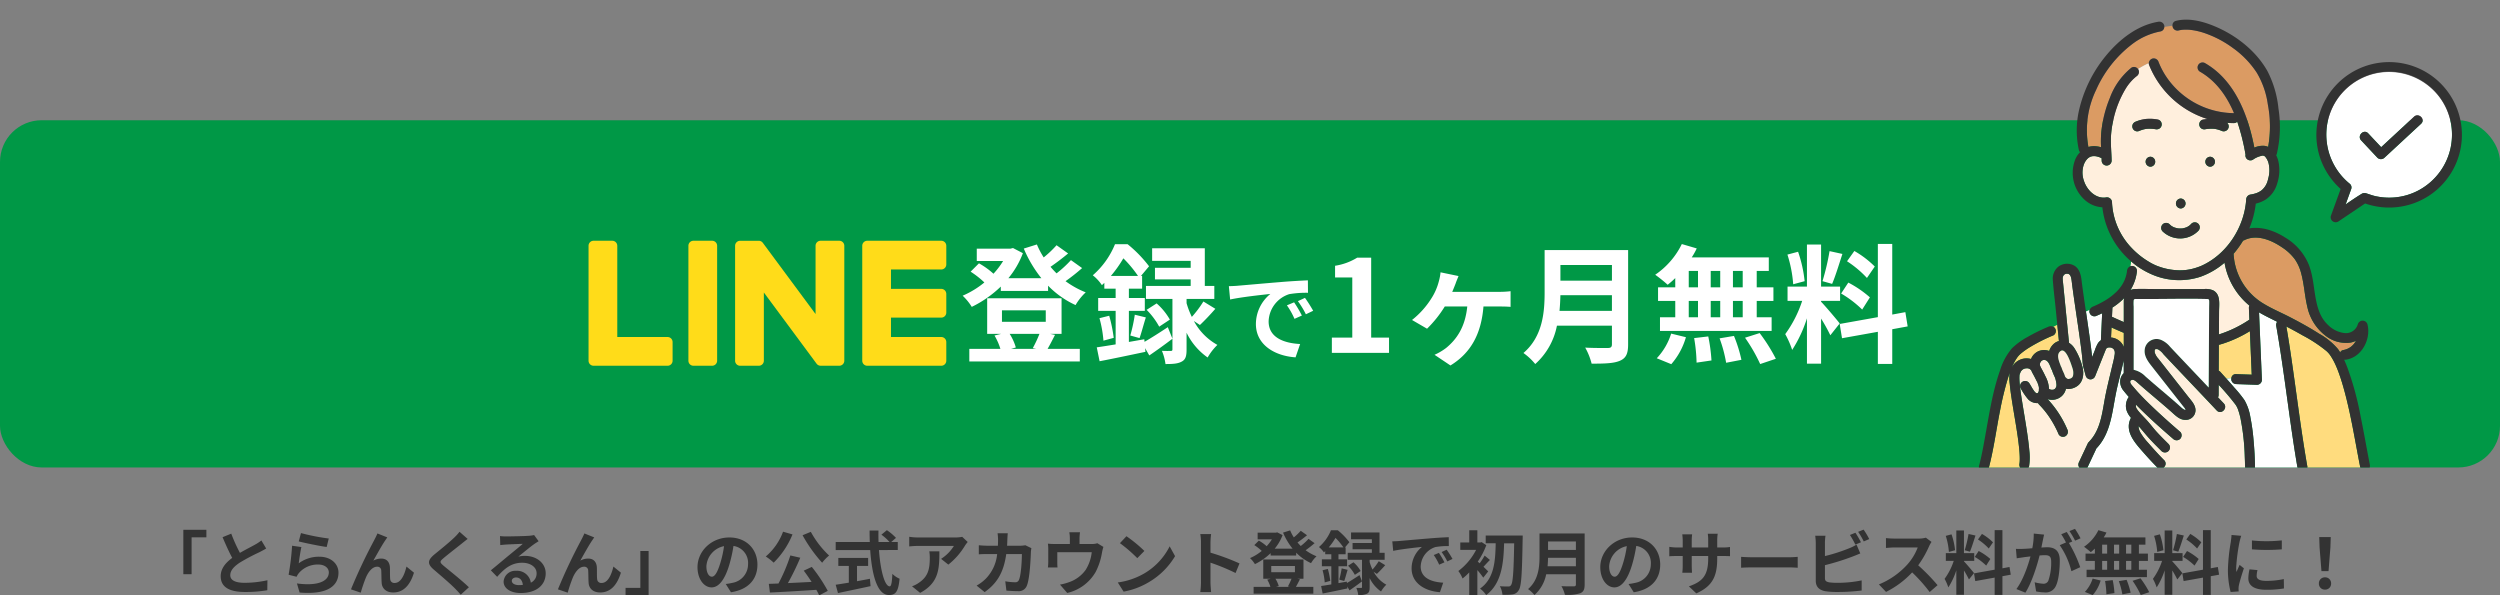 <svg xmlns="http://www.w3.org/2000/svg" xmlns:xlink="http://www.w3.org/1999/xlink" width="720" height="171.47" viewBox="0 0 720 171.47">
  <rect x="0" y="0" width="720" height="171.47" fill="#808080" stroke="none"/>
  <defs>
    <clipPath id="clip-path">
      <rect id="長方形_145" data-name="長方形 145" width="103.035" height="36" fill="#ffdc19"/>
    </clipPath>
    <clipPath id="clip-path-2">
      <rect id="長方形_288" data-name="長方形 288" width="150.074" height="134.627" fill="none"/>
    </clipPath>
  </defs>
  <g id="グループ_549" data-name="グループ 549" transform="translate(-600 -2649.37)">
    <rect id="長方形_94" data-name="長方形 94" width="720" height="100" rx="12" transform="translate(600 2683.997)" fill="#009846"/>
    <g id="グループ_68" data-name="グループ 68" transform="translate(717.5 1303.997)">
      <path id="パス_3022" data-name="パス 3022" d="M22.866-5.476a35.23,35.23,0,0,1-1.924,4.107l1,.222H14.652l1.406-.407a15.062,15.062,0,0,0-1.776-3.922Zm-10.8-6.771H24.679v3.293H12.062ZM25.9-5.476h3.33V-15.725H7.807V-5.476H11.84L9.916-5a17.7,17.7,0,0,1,1.7,3.848H2.664V2.479h31.82V-1.147H25.2c.629-1.073,1.369-2.516,2.146-4.033Zm6.031-21.238A32.439,32.439,0,0,1,27.787-22.9c-.592-.592-1.184-1.221-1.739-1.887,1.628-1.11,3.478-2.516,5.069-3.848l-3.33-2.368a30.965,30.965,0,0,1-3.7,3.515,23.97,23.97,0,0,1-1.961-3.737l-3.774,1.184A35.731,35.731,0,0,0,23.421-21.5H13.912a24.907,24.907,0,0,0,4.181-7.215l-2.849-1.48-.74.185H4.81v3.552H12.4A23.287,23.287,0,0,1,9.62-22.792a22.336,22.336,0,0,0-4.181-3l-2.4,2.405a25.776,25.776,0,0,1,3.959,3.108A25.78,25.78,0,0,1,.74-16.465a15.635,15.635,0,0,1,2.627,3.219,32.528,32.528,0,0,0,8.362-5.846v1.258H25.345v-1.517a26.306,26.306,0,0,0,7.918,5.587,15.729,15.729,0,0,1,2.923-3.663,26.164,26.164,0,0,1-5.809-3.219A57.719,57.719,0,0,0,35.15-24.42Zm11.507,4.551a34.965,34.965,0,0,0,3.589-5.069,34.4,34.4,0,0,1,4.218,5.069Zm9.62,18.241-4.44.777V-12.1h4.588v-3.7H48.618v-2.7h3.811v-3.663H52.1l2.331-2.775A36.769,36.769,0,0,0,48.248-31.3H44.622a23.644,23.644,0,0,1-6.4,8.954A12.047,12.047,0,0,1,40.848-19.5c.222-.222.481-.444.7-.666V-18.5h3.256v2.7H39.775v3.7h5.032v9.657c-2.035.333-3.885.629-5.439.851l.814,4C43.919,1.7,48.8.666,53.391-.3L53.28-1.369,54.5.74C56.61-.7,58.978-2.4,61.161-4.07L59.829-7.4c-2.4,1.591-4.847,3.145-6.7,4.218ZM69.079-8.029c1.3-1.221,2.96-2.96,4.44-4.662L70.078-14.8a30.889,30.889,0,0,1-3.33,4.44,24,24,0,0,1-1.517-3.959V-15.54h7.992v-3.737H70.485V-30.118H55.315v3.626h11.1v2H56.129v3.33H66.415v1.887H53.539v3.737h7.622v14.5c0,.37-.111.481-.518.481-.37,0-1.48.037-2.516-.037a15.024,15.024,0,0,1,1.036,3.811c2.072,0,3.515-.074,4.662-.7,1.147-.592,1.406-1.628,1.406-3.478V-5.809A18.628,18.628,0,0,0,71.3,1.332a16.342,16.342,0,0,1,2.812-3.626A17.059,17.059,0,0,1,67.34-9.176ZM40.145-9.99a33.672,33.672,0,0,1,1.147,6.475l2.96-.814a42.261,42.261,0,0,0-1.3-6.364ZM51.689-4.255c.555-1.517,1.147-3.885,1.813-5.957l-3.182-.777A45.368,45.368,0,0,1,49.025-5Zm2.035-8.14A21.157,21.157,0,0,1,57.35-7.548l3.071-2.035a18.07,18.07,0,0,0-3.811-4.662Zm23.688-6.813.364,3.836c3.248-.7,8.96-1.316,11.592-1.6A11.2,11.2,0,0,0,85.2-8.316C85.2-2.24,90.74.9,96.62,1.288l1.316-3.836c-4.76-.252-9.072-1.9-9.072-6.524a8.509,8.509,0,0,1,5.936-7.84,29.088,29.088,0,0,1,5.4-.392l-.028-3.584c-1.988.084-5.04.252-7.924.5-5.124.42-9.744.84-12.1,1.036C79.624-19.292,78.532-19.236,77.412-19.208ZM96.2-14.56l-2.072.868A21.6,21.6,0,0,1,96.312-9.8l2.128-.952A34.754,34.754,0,0,0,96.2-14.56Zm3.136-1.288-2.044.952a24.633,24.633,0,0,1,2.3,3.78l2.1-1.008A41.881,41.881,0,0,0,99.336-15.848ZM107.074,0h16.465V-4.4H118.4V-27.417h-4.033A17.081,17.081,0,0,1,108-25.086v3.367h4.958V-4.4h-5.883Zm36.482-22.126-5.18-1.073a15.047,15.047,0,0,1-.518,2.7,16.807,16.807,0,0,1-2.072,4.736,24.449,24.449,0,0,1-5.624,6.29l4.329,2.516a33.959,33.959,0,0,0,5.106-6.4h6.475c-.592,5.92-3.034,9.435-6.1,11.951a16.745,16.745,0,0,1-3.33,1.961l4.588,3.071c5.92-3.626,8.88-9.139,9.509-16.983h4.514c.74,0,2.146,0,3.293.111V-17.76a26.367,26.367,0,0,1-3.293.185H141.743c.37-.851.7-1.7.962-2.368C142.927-20.609,143.223-21.275,143.556-22.126ZM172.638-12.1c.148-1.554.222-3.108.259-4.514h14.837V-12.1Zm15.1-13.209v4.514H172.9v-4.514ZM192.4-29.6h-24.05v12.173c0,5.624-.518,12.691-6.1,17.464a17.377,17.377,0,0,1,3.4,3.182A19.9,19.9,0,0,0,171.9-7.844h15.836v5.365c0,.777-.3,1.073-1.184,1.073-.814,0-3.922.037-6.512-.111a18.888,18.888,0,0,1,1.85,4.625c3.811,0,6.4-.074,8.177-.851,1.7-.74,2.331-2,2.331-4.662Zm33,10.73h-2.812v-4.736H225.4Zm0,8.621h-2.812v-4.7H225.4Zm-15.54-4.7h2.664v4.7H209.86Zm9.065,0v4.7h-2.738v-4.7Zm-2.738-3.922v-4.736h2.738v4.736Zm-6.327-4.736h2.664v4.736H209.86Zm-3.885,4.736h-4.958v3.922h4.958v4.7h-4.4v3.922h32.153v-3.922h-4.292v-4.7h4.81V-18.87h-4.81v-4.736h3.478v-3.885h-22.2a19.917,19.917,0,0,0,1.443-2.59l-4.292-1.258A22.753,22.753,0,0,1,200.2-22.5a40.751,40.751,0,0,1,3.589,2.886,25.428,25.428,0,0,0,2.183-1.924ZM204.828,3.256a20.248,20.248,0,0,0,4.218-7.77L204.791-5.55a18.232,18.232,0,0,1-4.144,7.1Zm6.586-7.511a46.968,46.968,0,0,1,.7,7.067l4.292-.629a48.4,48.4,0,0,0-.925-6.919Zm7.326.074a39.428,39.428,0,0,1,1.887,7.03L225.03,2a41.232,41.232,0,0,0-2.146-6.882Zm7.326-.185a47.657,47.657,0,0,1,4.366,7.585L234.946,1.7a50.186,50.186,0,0,0-4.662-7.4Zm37.37-20.5a27.806,27.806,0,0,0-5.883-4.477l-2.109,2.96a29.768,29.768,0,0,1,5.735,4.81Zm-9.694,7.77a31.29,31.29,0,0,1,6.068,4.625l2.22-3.515a30.9,30.9,0,0,0-6.216-4.255Zm-3.33-12.21a68.826,68.826,0,0,1-2.035,8.658l2.775.777c.925-2.146,2-5.661,2.96-8.621Zm-7.178,8.658a37.1,37.1,0,0,0-1.887-8.473l-3.071.814a36.587,36.587,0,0,1,1.665,8.547Zm10.1,12.173c-.777-1.036-4.292-5.18-5.365-6.253v-.259h5.476v-4.107H247.97v-12.1H243.9v12.1h-5.587v4.107h4.218A34.253,34.253,0,0,1,237.647-5.4a26.146,26.146,0,0,1,2,4.551,37.973,37.973,0,0,0,4.255-9.1V3.108h4.07V-9.879a49.422,49.422,0,0,1,2.664,4.81Zm19.573.851-.666-4.107-3.774.7v-20.35h-4.144v21.09L253.335-8.325,254-4.218l10.323-1.85v9.25h4.144v-9.99Z" transform="translate(159 1447)" fill="#fff"/>
      <g id="グループ_67" data-name="グループ 67" transform="translate(52 1414.709)">
        <g id="グループ_58" data-name="グループ 58" transform="translate(0 0)" clip-path="url(#clip-path)">
          <path id="パス_34" data-name="パス 34" d="M133.633,36H112.322a1.448,1.448,0,0,1-1.448-1.448V1.448A1.448,1.448,0,0,1,112.322,0h21.311a1.452,1.452,0,0,1,1.448,1.448V6.827a1.448,1.448,0,0,1-1.448,1.448H119.15v5.586h14.482a1.452,1.452,0,0,1,1.448,1.448v5.379a1.448,1.448,0,0,1-1.448,1.449H119.15v5.586h14.482a1.452,1.452,0,0,1,1.448,1.448v5.379A1.448,1.448,0,0,1,133.633,36" transform="translate(-32.046 0)" fill="#ffdc19"/>
          <path id="パス_35" data-name="パス 35" d="M22.759,36a1.448,1.448,0,0,0,1.448-1.448V29.173a1.453,1.453,0,0,0-1.448-1.448H8.276V1.448A1.452,1.452,0,0,0,6.827,0H1.448A1.448,1.448,0,0,0,0,1.448v33.1A1.448,1.448,0,0,0,1.448,36H22.759Z" transform="translate(0 0)" fill="#ffdc19"/>
          <path id="パス_36" data-name="パス 36" d="M47.279,0H41.9a1.448,1.448,0,0,0-1.448,1.448v33.1A1.448,1.448,0,0,0,41.9,36h5.379a1.448,1.448,0,0,0,1.448-1.448V1.448A1.448,1.448,0,0,0,47.279,0" transform="translate(-11.692 0)" fill="#ffdc19"/>
          <path id="パス_37" data-name="パス 37" d="M89.368,0H83.989a1.448,1.448,0,0,0-1.448,1.448V21.11L67.395.656a1.594,1.594,0,0,0-.117-.15L67.269.5c-.028-.031-.057-.061-.087-.09L67.155.381C67.129.358,67.1.336,67.076.314L67.037.285,66.96.232,66.916.205c-.026-.016-.053-.031-.08-.044L66.79.139C66.762.127,66.734.114,66.705.1L66.658.085c-.029-.01-.058-.02-.087-.028L66.518.044c-.028-.007-.057-.014-.086-.018s-.041-.007-.061-.01L66.293.006l-.078,0-.05,0H60.816a1.448,1.448,0,0,0-1.448,1.448v33.1A1.448,1.448,0,0,0,60.816,36H66.2a1.448,1.448,0,0,0,1.448-1.448V14.9l15.165,20.48a1.466,1.466,0,0,0,.373.365l.017.011c.029.02.06.038.091.055l.042.023q.034.018.07.034l.071.031.046.017.1.032.021,0a1.475,1.475,0,0,0,.378.05h5.35a1.448,1.448,0,0,0,1.448-1.448V1.448A1.448,1.448,0,0,0,89.368,0" transform="translate(-17.159 0)" fill="#ffdc19"/>
        </g>
      </g>
    </g>
    <g id="グループ_244" data-name="グループ 244" transform="translate(1169.926 2649.37)">
      <g id="グループ_243" data-name="グループ 243" clip-path="url(#clip-path-2)">
        <path id="パス_741" data-name="パス 741" d="M85.591,209.338h23.45c0-.039-.012-.075-.013-.116-.01-.939-.045-1.878-.087-2.816a65.212,65.212,0,0,0-1.231-11.205,19.625,19.625,0,0,0-.73-2.592c-.038-.1-.079-.208-.12-.312-.073-.159-.147-.318-.229-.474-.062-.116-.127-.232-.2-.345-.03-.048-.194-.284-.188-.279a73.8,73.8,0,0,0-4.823-5.667l-.017,2.918a1.4,1.4,0,0,1-.177.69c.555.588,1.115,1.171,1.669,1.761,1.264,1.345-.761,3.376-2.028,2.028l-.207-.219c-5.022-5.339-10.1-10.624-15.123-15.965a4.991,4.991,0,0,0-1.581-1.424,1.5,1.5,0,0,0-.322-.083c.014,0-.5.036-.333,0-.242.051-.093.037-.247.157h0c.155-.116-.036.151,0,0l0,0a2.76,2.76,0,0,0-.109.405c.04-.269.063.53.015.27a4.661,4.661,0,0,0,1.058,1.9c.542.7,1.093,1.391,1.639,2.087l6.967,8.872c.862,1.1,1.99,2.239,2.119,3.684a2.8,2.8,0,0,1-2.86,3.022c-1.668.014-2.843-1.213-4-2.245-2.166-1.93-4.4-3.783-6.606-5.666-1.035-.884-2.07-1.769-3.083-2.678-.791-.71-1.421-1.31-2.206-.686-.111.54.048.823.492,1.345.544.641,1.085,1.286,1.651,1.909,1.237,1.364,2.545,2.663,3.872,3.939,2.7,2.594,5.492,5.089,8.332,7.525a1.1,1.1,0,0,1,.2.225,1.5,1.5,0,0,1-.2,1.8,1.471,1.471,0,0,1-2.028,0q-.938-.8-1.868-1.619c-2.252-1.973-4.483-3.978-6.634-6.063q-1.1-1.065-2.171-2.159l-.022-.023a1.826,1.826,0,0,0-.009.648c-.007-.041.069.236.077.271,0,.011,0,.014,0,.023h0a6.211,6.211,0,0,0,.435.667c.6.8,1.649,1.855,2.454,2.716.655.7,1.254,1.449,1.863,2.19.349.423.7.846,1.068,1.253,1.127,1.247,2.331,2.42,3.519,3.608A1.435,1.435,0,0,1,85,204.647c-1.388-1.389-2.794-2.762-4.083-4.246-.859-.989-1.678-1.993-2.544-2.968,0,.064-.012.13-.011.191a1.8,1.8,0,0,0,.026.3,4.517,4.517,0,0,0,.6,1.528,17.84,17.84,0,0,0,2.124,2.784l.416.474c1.36,1.556,2.745,3.079,4.2,4.543a1.372,1.372,0,0,1-.144,2.089" transform="translate(-32.383 -74.71)" fill="#ffefdd"/>
        <path id="パス_742" data-name="パス 742" d="M30.867,182.862c.478.847.93,1.711,1.345,2.59a8.407,8.407,0,0,1,1.008,3.585l.016.01c.086.052.178.093.266.142l.056.02c.1.032.2.06.3.083l.041.008c.153,0,.308,0,.461,0l.056-.013c.067-.017.133-.036.2-.058h0c.05-.026.1-.05.15-.079.022-.013.044-.028.065-.042-.055.03-.06.018.1-.073l0,0c.053-.049.1-.1.154-.156.056-.118.13-.243.2-.359l.011-.034c.016-.054.029-.109.042-.163a.392.392,0,0,1,.03-.17c0-.068.007-.137.007-.205,0-.1-.005-.2-.014-.293-.005-.061-.05-.451-.028-.251s-.007-.046-.013-.083c-.01-.067-.021-.135-.033-.2-.018-.108-.038-.215-.06-.322-.037-.182-.079-.363-.129-.542-.041-.148-.088-.295-.141-.439-.015-.042-.032-.083-.048-.124a17.629,17.629,0,0,1-.807-1.948c-.01-.032-.011-.063-.018-.094a2.091,2.091,0,0,1-.207-.372c-.388-.922-.849-2.53-2-2.568a1.127,1.127,0,0,0-1.045.565,1.251,1.251,0,0,0-.128,1.235c.06.114.1.24.155.363" transform="translate(-13.049 -77.039)" fill="#ffefdd"/>
        <path id="パス_743" data-name="パス 743" d="M47.8,159.929a.945.945,0,0,1-.025-.1c-.024-.108-.056-.213-.091-.318-.018-.021-.106-.209-.131-.256-.007-.012-.04-.057-.067-.094l-.047-.05c-.04-.04-.115-.106-.143-.135-.091-.06-.184-.116-.277-.172l-.1-.06c.015.011.036.026.01.018-.131-.04-.262-.075-.394-.108l-.037-.011h-.042c-.134,0-.267,0-.4,0-.015,0-.013,0-.005-.007l-.062.018-.266.077c-.027.015-.135.064-.208.1l-.051.026s0,0,0,.007-.073.079-.115.124a1.743,1.743,0,0,1-.131.228l-.011.028c-.335.845-.675,1.688-1.013,2.532L42.188,166.8a1.5,1.5,0,0,1-1.383,1.053,1.462,1.462,0,0,1-1.383-1.053l-.7-2.56a12.517,12.517,0,0,1-.252-2.15c-.218-2.308-.526-4.476-.83-6.648-.636-4.55-1.349-9.09-1.967-13.642-.107-.786-.193-1.574-.3-2.359-.116-.878-.294-1.937-1.162-2.008a1.209,1.209,0,0,0-1.095.379,1.587,1.587,0,0,0-.322.995,8.8,8.8,0,0,0,.083,1.033q.87,8.746,1.74,17.491a5.015,5.015,0,0,1,1.449,1.38,18.636,18.636,0,0,1,2.365,5.352c.574,1.932.358,4.395-1.381,5.666-.092.067-.188.131-.288.193a4.623,4.623,0,0,1-2.452.7,3.266,3.266,0,0,1-.581-.079,3.98,3.98,0,0,1-1.206,2.114,4.177,4.177,0,0,1-2.893,1.081,4.5,4.5,0,0,1-1.181-.205,29.985,29.985,0,0,1,5.664,8.7,1.48,1.48,0,0,1-.515,1.962,1.437,1.437,0,0,1-1.962-.515,29.252,29.252,0,0,0-2.491-4.671,25.256,25.256,0,0,0-3.171-3.933,1.435,1.435,0,0,1-.27-.4,3.626,3.626,0,0,1-2.8-1.028,17.626,17.626,0,0,1-2.166-3.169,1.434,1.434,0,1,1,2.477-1.448c.318.477.586.985.885,1.473.155.254.343.492.494.746h0c.045.051.087.1.132.154.094.1.194.2.3.3a.344.344,0,0,1,.049.039l.085.053a.5.5,0,0,0,.046.025c.021,0,.041.01.063.017l.188-.008a.529.529,0,0,1,.056-.013c.019-.007.039-.012.059-.018s.056-.031.071-.04l.026-.027.03-.032c.034-.057.089-.149.123-.208.007-.019.014-.039.02-.059a3.3,3.3,0,0,0,.087-.329c0-.012,0-.024.007-.036a4.811,4.811,0,0,1,.025-.678c0-.082-.028-.2-.027-.3,0-.02-.007-.041-.011-.061a4.84,4.84,0,0,0-.184-.664c-.033-.094-.069-.186-.1-.278-.022-.056-.046-.112-.068-.169-.057-.147.053.13.052.124a2.52,2.52,0,0,0-.336-.734q-.178-.373-.366-.74-.428-.842-.89-1.668c-.008-.016-.019-.028-.027-.044-.09-.193-.171-.383-.244-.574a1.5,1.5,0,0,0-1.459-.615,1.884,1.884,0,0,0-1.716,1.28,1.565,1.565,0,0,1-.146.314c-.006.023-.007.046-.014.068-.035.1-.048.208-.082.308l0,.01c0,.012,0,.016,0,.031-.009.3-.028.6-.021.909.015.8.091,1.591.18,2.381.115,1.022.18,1.467.341,2.546.153,1.026.318,2.05.485,3.074.355,2.175.726,4.347,1.061,6.525.321,2.082.626,4.173.8,6.273a16.337,16.337,0,0,1-.075,4.454,1.1,1.1,0,0,1-.154.372H37.576a1.488,1.488,0,0,1-.223-.453,1.539,1.539,0,0,1,.145-1.1l.313-.667,2.215-4.721a1.12,1.12,0,0,1,.357-.43,1.6,1.6,0,0,1,.2-.259c.19-.2.369-.409.54-.622,2.427-3.018,3.032-7.168,3.678-10.877.616-3.527,1.531-6.96,2.332-10.445a27.284,27.284,0,0,0,.656-3.125c.008-.086.009-.327.008-.472a.436.436,0,0,1,0-.112" transform="translate(-8.658 -58.589)" fill="#ffefdd"/>
        <path id="パス_744" data-name="パス 744" d="M38.186,195.165l-.059.033-.033.026a1.038,1.038,0,0,1,.091-.06" transform="translate(-16.241 -83.206)" fill="#db9b63"/>
        <path id="パス_745" data-name="パス 745" d="M29.444,197.377c0-.007-.015-.01-.03-.01l-.021.011a.429.429,0,0,1,.05,0" transform="translate(-12.532 -84.145)" fill="#db9b63"/>
        <path id="パス_746" data-name="パス 746" d="M38.87,193.889c.007.009.025-.032.027-.092v-.022c0,.009,0,.017,0,.025-.006.03-.015.06-.023.09" transform="translate(-16.572 -82.613)" fill="#db9b63"/>
        <path id="パス_747" data-name="パス 747" d="M29.685,197.279c.031-.008.024-.007,0,0" transform="translate(-12.656 -84.105)" fill="#db9b63"/>
        <path id="パス_748" data-name="パス 748" d="M15.921,185.957v0l0,.006v0" transform="translate(-6.787 -79.279)" fill="#db9b63"/>
        <path id="パス_749" data-name="パス 749" d="M38.918,193.68a.906.906,0,0,1,.023-.126c-.009.028-.015.049-.021.071l0,.055" transform="translate(-16.592 -82.519)" fill="#db9b63"/>
        <path id="パス_750" data-name="パス 750" d="M56.978,78.4c-.068.008-.084.014,0,0" transform="translate(-24.267 -33.427)" fill="#db9b63"/>
        <path id="パス_751" data-name="パス 751" d="M129.855,205.033c.03.067.065.143,0,0" transform="translate(-55.362 -87.413)" fill="#db9b63"/>
        <path id="パス_752" data-name="パス 752" d="M29.833,197.02l.012-.037c-.007.02-.011.034-.012.037" transform="translate(-12.719 -83.981)" fill="#db9b63"/>
        <path id="パス_753" data-name="パス 753" d="M103.852,205.739c.172-.038.059-.087,0,0" transform="translate(-44.276 -87.693)" fill="#db9b63"/>
        <path id="パス_754" data-name="パス 754" d="M66.893,152.393a1.223,1.223,0,0,1,.009.122q-.032.693-.063,1.385-.026.574-.052,1.148a1.848,1.848,0,0,1,.2.075c1.059.5,2.128.973,3.2,1.438v-5.967a4.146,4.146,0,0,1,.113-.961c-.162.168-.318.34-.489.5a19.853,19.853,0,0,1-2.918,2.259" transform="translate(-28.474 -63.794)" fill="#ffefdd"/>
        <path id="パス_755" data-name="パス 755" d="M29.249,197.391h-.02c-.069.02-.115.045.02,0" transform="translate(-12.433 -84.155)" fill="#db9b63"/>
        <path id="パス_756" data-name="パス 756" d="M88.12,64.78l.02,0,.01,0h.013c-.014,0-.029,0-.044,0" transform="translate(-37.569 -27.618)" fill="#db9b63"/>
        <path id="パス_757" data-name="パス 757" d="M29.313,197.381l.042,0a.115.115,0,0,1,.021-.011l-.026,0-.011,0-.026.009" transform="translate(-12.497 -84.145)" fill="#db9b63"/>
        <path id="パス_758" data-name="パス 758" d="M28.594,197.229l-.027-.017c.116.11.077.063.027.017" transform="translate(-12.179 -84.079)" fill="#db9b63"/>
        <path id="パス_759" data-name="パス 759" d="M211.709,5A18.086,18.086,0,0,0,200.437,37.24a1.391,1.391,0,0,1,.369,1.4l-1.638,4.5c1.5-1.039,3.01-2.067,4.56-3.015a1.582,1.582,0,0,1,1.361-.192c.862.256,1.686.585,2.567.79a18.209,18.209,0,0,0,5.057.433,17.872,17.872,0,0,0,7.742-2.226,18.091,18.091,0,0,0,5.3-27.24A18.316,18.316,0,0,0,211.709,5m9.2,14.9-1.328,1.231-9.224,8.55a1.459,1.459,0,0,1-2.028,0l-4.681-4.989c-1.263-1.346.762-3.377,2.028-2.028l3.737,3.982.243-.225,9.224-8.55c1.353-1.253,3.385.771,2.028,2.028" transform="translate(-93.561 15.743)" fill="#fff"/>
        <path id="パス_760" data-name="パス 760" d="M76.509,132.531a1.444,1.444,0,0,1,1.434,1.434,12.739,12.739,0,0,1-1.9,5.535,3.457,3.457,0,0,1,1.323-.31c1.922-.076,3.862,0,5.785,0H97.236a5.528,5.528,0,0,1,2.6.357c2.246,1.127,1.763,3.951,1.751,6.021q-.02,3.344-.039,6.688a34.233,34.233,0,0,0,8.692-4.193c.028-.018.055-.028.083-.044q-.071-1.679-.142-3.358a1.36,1.36,0,0,1,.15-.7,20.334,20.334,0,0,1-7.168-12.352,21.884,21.884,0,0,1-6.957,4.048,19.681,19.681,0,0,1-14.5-.916,22.6,22.6,0,0,1-5.462-3.529,7.341,7.341,0,0,1-.181,1.4,1.407,1.407,0,0,1,.449-.077" transform="translate(-32.422 -55.94)" fill="#ffefdd"/>
        <path id="パス_761" data-name="パス 761" d="M54.8,163.409c.262,1.909.525,3.819.723,5.737l.747-1.867a10.746,10.746,0,0,1,.943-2.144,3.628,3.628,0,0,1,.839-.847q.176-3.876.352-7.752-.916.438-1.856.825a1.443,1.443,0,0,1-1.764-1,1.325,1.325,0,0,1,.024-.814l-1.071.486c.362,2.458.725,4.916,1.064,7.378" transform="translate(-22.909 -66.315)" fill="#fff"/>
        <path id="パス_762" data-name="パス 762" d="M28.982,164.125a1.443,1.443,0,0,1-.515,1.963,49.231,49.231,0,0,0-6.65,3.335,21.928,21.928,0,0,0-2.672,1.88,7.017,7.017,0,0,0-.561.523q-.128.134-.248.275c-.025.029-.116.142-.162.2s-.17.235-.194.27c-.068.1-.133.2-.2.3q-.2.312-.384.636c-.277.486-.526.987-.757,1.5-.06.131-.119.27-.18.412a4.759,4.759,0,0,1,4.191-2.692,5.184,5.184,0,0,1,1.386.176c.041-.1.076-.2.126-.3a4.026,4.026,0,0,1,3.041-2.238,4.084,4.084,0,0,1,2.058.228,4.656,4.656,0,0,1,1.248-1.993,3.628,3.628,0,0,1,1.55-.867q-.234-2.347-.467-4.695l-1.119.594a1.345,1.345,0,0,1,.508.5" transform="translate(-7.018 -69.505)" fill="#ffdc7e"/>
        <path id="パス_763" data-name="パス 763" d="M73.076,22.361a1.476,1.476,0,0,1,1.764,1,22.039,22.039,0,0,0,3.035,5.379,23.8,23.8,0,0,0,18.617,9.347c.024,0,.044.006.067.006-2.07-4.9-5.141-9.277-9.821-11.957a1.435,1.435,0,0,1,1.447-2.477c8.631,4.944,12.436,15,14.226,24.351a6.189,6.189,0,0,1,2.7-.527,3.626,3.626,0,0,1,1.28.32,33.479,33.479,0,0,0-.083-12.177,24.46,24.46,0,0,0-3.207-9.213,26.556,26.556,0,0,0-6.783-7.042,30.277,30.277,0,0,0-8.437-4.414,19.856,19.856,0,0,0-3.927-.871,13.014,13.014,0,0,0-1.886-.042c-.176.009-.351.026-.526.041l-.114.013-.015,0c-.266.045-.529.1-.791.163a1.428,1.428,0,0,1-1.777-1.37c-.807.14-1.57.237-2.356.356a1.38,1.38,0,0,1-1.036,1.287A19.271,19.271,0,0,0,67.242,18.2,33.727,33.727,0,0,0,56.869,31.343a26.826,26.826,0,0,0-2.246,16.491,5.492,5.492,0,0,1,1.493-.244,6.929,6.929,0,0,1,2.16.324,30.77,30.77,0,0,1,.03-3.963,34.557,34.557,0,0,1,2.506-10.27,20.134,20.134,0,0,1,6.219-8.7,1.425,1.425,0,0,1,1.862.38,25.355,25.355,0,0,1,3.121-1.7,1.532,1.532,0,0,1,1.063-1.3" transform="translate(-23.088 -5.498)" fill="#db9b63"/>
        <path id="パス_764" data-name="パス 764" d="M105.605,60.546a4.722,4.722,0,0,0-1-1.938.987.987,0,0,0-1.078-.219,6.493,6.493,0,0,0-2.444,1.108,1.447,1.447,0,0,1-1.962-.515,1.344,1.344,0,0,1-.162-.944,60.381,60.381,0,0,0-2.384-9.5,1.319,1.319,0,0,1-1,.415c-.64,0-1.28-.029-1.919-.077a1.47,1.47,0,0,1,.252.292,1.434,1.434,0,0,1-.515,1.962,1.432,1.432,0,0,1-1.1.145,11.418,11.418,0,0,0-1.169-.426q-.29-.086-.586-.151c-.106-.023-.213-.044-.321-.063l-.1-.015c-.072-.008-.19-.022-.229-.025q-.177-.015-.356-.022-.357-.015-.715,0c-.26.009-.521.027-.781.053l-.2.021-.14.018-.037.006-.212.034A1.434,1.434,0,0,1,85.825,48.6a1.434,1.434,0,0,1,.857-.659c.424-.069.852-.123,1.279-.166A26.742,26.742,0,0,1,71.155,32.125a1.079,1.079,0,0,1-.061-.465,25.356,25.356,0,0,0-3.121,1.7,1.292,1.292,0,0,1,.1.134,1.479,1.479,0,0,1-.515,1.963,13.641,13.641,0,0,0-3.232,3.75,29.37,29.37,0,0,0-3.545,9.31,26.259,26.259,0,0,0-.586,4.321c-.111,2.318.157,4.634.192,6.951a1.435,1.435,0,0,1-2.868,0c0-.248-.012-.5-.02-.743a1.626,1.626,0,0,1-.3-.126c-.071-.039-.157-.066-.225-.11-.11-.037-.217-.08-.328-.116a6.485,6.485,0,0,0-.9-.217H55.71c-.064,0-.127-.009-.19-.012a4.827,4.827,0,0,0-.59.01l-.039,0c-.087.015-.176.032-.26.056-.106.029-.4.121-.379.112a3.539,3.539,0,0,0-.743.489,4.762,4.762,0,0,0-1.186,1.953,7.039,7.039,0,0,0,.088,4.481c.881,2.731,3.432,5.195,6.276,4.806A1.461,1.461,0,0,1,60.5,71.754a20.287,20.287,0,0,0,5.816,13.322A23,23,0,0,0,71.1,88.869c.275.168.551.333.836.484s.555.283.837.413c.369.17.439.2.9.373a18.3,18.3,0,0,0,6.318,1.206,14.477,14.477,0,0,0,3.717-.452q.793-.2,1.567-.477c.223-.079.443-.163.663-.249a3.138,3.138,0,0,0,.294-.122c7.356-3.283,12.4-11.143,12.914-19.112a1.467,1.467,0,0,1,1.356-1.42l.086-.017c.287-.056.572-.114.854-.192a5.766,5.766,0,0,0,2.092-.964,5.505,5.505,0,0,0,1.9-3.211,8.837,8.837,0,0,0,.166-4.583M80.295,70.672a1.435,1.435,0,0,1,0,2.868,1.435,1.435,0,0,1,0-2.868m-8.73-9.163a1.435,1.435,0,0,1,0-2.868,1.435,1.435,0,0,1,0,2.868m2.545-10.951A1.562,1.562,0,0,1,73,50.7l-.254-.04c-.282,0-.162-.013-.06-.007-.106-.008-.214-.027-.318-.037q-.388-.038-.777-.049c-.237-.007-.475-.006-.712.005q-.177.009-.355.024l-.174.019-.153.024c-.107.02-.213.041-.32.065-.2.044-.392.1-.585.153a11.427,11.427,0,0,0-1.135.416,1.377,1.377,0,0,1-1.1-.145,1.434,1.434,0,0,1-.515-1.962,1.586,1.586,0,0,1,.857-.659,10.509,10.509,0,0,1,2.824-.747,12.46,12.46,0,0,1,3.542.173,1.435,1.435,0,0,1,.343,2.621M85.361,79.975a7.321,7.321,0,0,1-10.279.168,1.434,1.434,0,0,1,2.028-2.028c.126.128.264.24.394.365h0c.071.046.139.1.211.141q.215.136.443.251c.05.025.115.065.177.089a.459.459,0,0,1,.046.013,8.119,8.119,0,0,0,1.005.277c.04.008.062.014.083.02l.164.013q.264.022.529.021c.2,0,.39-.015.585-.029l.063,0c.068-.013.136-.029.189-.04a6.768,6.768,0,0,0,.969-.288l0,0c.1-.049.192-.094.287-.146.157-.087.311-.181.458-.282.022-.015.119-.092.155-.119l.068-.06c.138-.123.266-.255.391-.391a1.434,1.434,0,0,1,2.028,2.028m3.408-18.466a1.435,1.435,0,0,1,0-2.868,1.435,1.435,0,0,1,0,2.868" transform="translate(-22.169 -13.498)" fill="#ffefdd"/>
        <path id="パス_765" data-name="パス 765" d="M172.575,188.676c-.552-2.53-1.154-5.051-1.874-7.539-.324-1.119-.671-2.231-1.057-3.33-.369-1.054-.733-1.99-1.137-2.867a19.087,19.087,0,0,0-1.282-2.375c-.13-.2-.267-.4-.407-.594l-.024-.033c-.056-.071-.112-.141-.17-.209a7.025,7.025,0,0,0-.684-.711,40.43,40.43,0,0,0-6.872-4.528c-1.55-.892-3.123-1.742-4.708-2.569q.654,3.8,1.218,7.62c1.628,10.893,2.912,21.845,4.82,32.694a1.9,1.9,0,0,1,.028.278h15.231c-.007-.026-.02-.05-.026-.077-1.047-5.248-1.917-10.53-3.057-15.76" transform="translate(-65.81 -69.886)" fill="#ffdc7e"/>
        <path id="パス_766" data-name="パス 766" d="M13.823,213.312c.014-.073.023-.112.029-.138s0-.024,0-.047c.012-.17.029-.339.038-.509.02-.391.019-.783.009-1.174-.023-.934-.1-1.868-.2-2.8-.423-4.039-1.237-8.312-1.9-12.512-.3-1.921-.606-3.849-.781-5.786a10.6,10.6,0,0,1,0-3.124c-.193.544-.382,1.091-.554,1.642A89.509,89.509,0,0,0,8.282,197.8c-1.113,5.534-1.831,11.184-3.261,16.649h8.985a1.639,1.639,0,0,1-.183-1.135" transform="translate(-2.141 -79.821)" fill="#ffdc7e"/>
        <path id="パス_767" data-name="パス 767" d="M125.4,178.629l4.495.159-.532-12.531a35.658,35.658,0,0,1-7.736,3.591c-.4.127-.8.242-1.2.351q-.022,3.723-.044,7.447a1.418,1.418,0,0,1,.491.363q.849.946,1.7,1.893l1.459-.124a1.272,1.272,0,0,1,1.365-1.148" transform="translate(-51.328 -70.882)" fill="#ffdc7e"/>
        <path id="パス_768" data-name="パス 768" d="M144.7,201.481c-.464-2.667-.884-5.341-1.284-8.018-1.627-10.893-2.911-21.844-4.82-32.694a1.649,1.649,0,0,1,.25-1.242c-.324-.163-.648-.328-.972-.489-1.451-.721-2.874-1.417-4.238-2.229q.413,9.718.825,19.437a1.447,1.447,0,0,1-1.434,1.434l-5.992-.212a1.439,1.439,0,0,1-1.365-1.72l-1.459.124c.768.858,1.532,1.72,2.283,2.592a35.2,35.2,0,0,1,2.941,3.629,14.333,14.333,0,0,1,1.708,4.922,59.36,59.36,0,0,1,.9,6.479c.242,2.614.4,5.245.426,7.87,0,.041-.008.076-.01.116Z" transform="translate(-52.954 -66.854)" fill="#fff"/>
        <path id="パス_769" data-name="パス 769" d="M69.694,206.442c-2.125-2.452-4.395-5.476-2.756-8.8a.979.979,0,0,1,.088-.133,6.647,6.647,0,0,1-1.209-1.956,4.382,4.382,0,0,1,.575-4.072c-.5-.565-.99-1.139-1.455-1.73a4.086,4.086,0,0,1-1.031-2.816,3.387,3.387,0,0,1,1.03-2.294v-3.656c-.14.639-.308,1.27-.447,1.878-.428,1.87-.934,3.721-1.371,5.588-.468,2-.813,4.015-1.173,6.034-.746,4.183-1.762,8.515-4.769,11.7-.032.034-.067.057-.1.087,0,.007-.006.014-.009.022q-.157.334-.313.667l-2.215,4.721a1.035,1.035,0,0,1-.071.111H74.619c-.024-.021-.049-.036-.073-.06-1.691-1.7-3.284-3.474-4.852-5.284" transform="translate(-23.221 -77.159)" fill="#fff"/>
        <path id="パス_770" data-name="パス 770" d="M29.438,197.356l-.016.007h0l.011-.006" transform="translate(-12.544 -84.14)" fill="#db9b63"/>
        <path id="パス_771" data-name="パス 771" d="M28.537,197.191l-.006-.006-.016-.016c-.009-.006-.015-.009-.018-.005l.041.027" transform="translate(-12.149 -84.058)" fill="#db9b63"/>
        <path id="パス_772" data-name="パス 772" d="M163.1,149a5.992,5.992,0,0,1-1.61.532,9.516,9.516,0,0,1-7.234-2.056,14.2,14.2,0,0,1-5.2-8.407c-.739-3.121-.88-6.356-1.726-9.454a12.613,12.613,0,0,0-1.859-4.128,14.442,14.442,0,0,0-3.677-3.4c-3.031-2.069-7.255-3.846-10.824-2.062a1.549,1.549,0,0,1-.369.127,27.61,27.61,0,0,1-2.582,3.608c-.052.061-.108.118-.16.178,0,.014,0,.025,0,.038a17.782,17.782,0,0,0,9.02,14.565c2.368,1.4,4.942,2.475,7.38,3.743,2.821,1.467,5.614,3,8.291,4.72a19.5,19.5,0,0,1,5.339,4.352c.241.321.462.655.674,1a1.175,1.175,0,0,1,.863-.68A5,5,0,0,0,163.1,149" transform="translate(-54.511 -50.86)" fill="#db9b63"/>
        <path id="パス_773" data-name="パス 773" d="M66.316,167.309a4.329,4.329,0,0,1,3.511,2.346c.06.127.112.255.159.384v-4.076q-1.791-.743-3.539-1.547-.065,1.446-.131,2.892" transform="translate(-28.273 -70.097)" fill="#ffdc7e"/>
        <path id="パス_774" data-name="パス 774" d="M29.376,197.393l.01-.006h0l-.006.006" transform="translate(-12.524 -84.153)" fill="#db9b63"/>
        <path id="パス_775" data-name="パス 775" d="M226.043,27.137l-9.224,8.549-.243.225-3.737-3.983c-1.266-1.349-3.291.683-2.028,2.028l4.681,4.988a1.458,1.458,0,0,0,2.028,0l9.224-8.549,1.328-1.231c1.357-1.258-.675-3.282-2.028-2.028" transform="translate(-100.725 6.473)" fill="#323232"/>
        <path id="パス_776" data-name="パス 776" d="M223.87,5.618a20.963,20.963,0,0,0-34.31,21.508,21.092,21.092,0,0,0,6.068,9.425l-2.836,7.789a1.447,1.447,0,0,0,2.106,1.619l7.774-5.236a20.946,20.946,0,0,0,21.2-35.1m3.464,18.891a18.282,18.282,0,0,1-9,12.283,17.877,17.877,0,0,1-7.743,2.226,18.191,18.191,0,0,1-5.057-.433c-.88-.2-1.7-.534-2.567-.79a1.582,1.582,0,0,0-1.361.192c-1.55.948-3.059,1.976-4.559,3.016l1.637-4.5a1.389,1.389,0,0,0-.369-1.4,18.331,18.331,0,0,1-6.642-16.745,18.1,18.1,0,1,1,35.656,6.145" transform="translate(-91.445 17.874)" fill="#323232"/>
        <path id="パス_777" data-name="パス 777" d="M112.589,137.992c-.921-4.615-1.7-9.257-2.654-13.865a87.359,87.359,0,0,0-3.9-14.289c-.269-.684-.552-1.37-.862-2.043a2.177,2.177,0,0,0,.511-.007c4.589-.621,7.319-5.977,6.209-10.209a1.446,1.446,0,0,0-2.766,0,3.546,3.546,0,0,1-3.724,2.559,8.052,8.052,0,0,1-4.851-2.341c-2.236-2.081-3.067-4.9-3.6-7.891C96.4,86.817,96.2,83.63,95.1,80.668a16.276,16.276,0,0,0-6.822-8.011c-3.073-1.983-6.814-3.278-10.4-2.681a26.079,26.079,0,0,0,1.863-7.133,9.438,9.438,0,0,0,2.7-1.073,8.109,8.109,0,0,0,3.452-4.683,12.049,12.049,0,0,0,.359-6.418,8.106,8.106,0,0,0-.64-1.758,1.459,1.459,0,0,0,.19-.426,34.036,34.036,0,0,0,.472-13A29.925,29.925,0,0,0,83.1,24.689C79.58,18.43,73.186,13.679,66.52,11.234c-3.052-1.12-6.534-1.832-9.751-1.027a1.282,1.282,0,0,0-1.014,1.4c.512-.089,1.042-.194,1.606-.336-.564.141-1.093.247-1.606.336a1.428,1.428,0,0,0,1.777,1.37c.262-.065.525-.118.791-.163l.015,0c.038,0,.076-.01.114-.013.176-.015.351-.032.527-.041a13.015,13.015,0,0,1,1.886.042,19.86,19.86,0,0,1,3.927.871,30.261,30.261,0,0,1,8.437,4.414,26.547,26.547,0,0,1,6.783,7.042,24.46,24.46,0,0,1,3.207,9.213A33.463,33.463,0,0,1,83.3,46.511a3.651,3.651,0,0,0-1.279-.32,6.2,6.2,0,0,0-2.7.527c-1.79-9.352-5.594-19.408-14.226-24.351a1.435,1.435,0,0,0-1.447,2.477C68.33,27.524,71.4,31.9,73.471,36.8c-.024,0-.044-.006-.068-.006a23.8,23.8,0,0,1-18.616-9.347,22.02,22.02,0,0,1-3.035-5.379,1.477,1.477,0,0,0-1.765-1,1.53,1.53,0,0,0-1.062,1.3l.4-.2-.4.2a1.07,1.07,0,0,0,.061.465A26.743,26.743,0,0,0,65.792,38.478c-.427.043-.855.1-1.279.166a1.436,1.436,0,0,0-.857.659,1.434,1.434,0,0,0,1.619,2.106l.212-.034.037-.006.141-.018.194-.021c.26-.026.52-.044.781-.053q.357-.012.715,0,.178.008.356.022c.038,0,.157.017.228.024l.1.016c.107.019.214.04.321.063q.3.065.586.151a11.46,11.46,0,0,1,1.168.426,1.432,1.432,0,0,0,1.1-.145,1.377,1.377,0,0,0,.263-2.254c.639.049,1.28.078,1.919.077a1.321,1.321,0,0,0,1-.415,60.442,60.442,0,0,1,2.384,9.5,1.347,1.347,0,0,0,.162.944,1.447,1.447,0,0,0,1.962.515A6.493,6.493,0,0,1,81.356,49.1a.986.986,0,0,1,1.078.219,4.724,4.724,0,0,1,1,1.938,8.843,8.843,0,0,1-.167,4.583,5.505,5.505,0,0,1-1.9,3.211,5.763,5.763,0,0,1-2.092.964c-.282.077-.567.135-.855.191l-.085.018a1.467,1.467,0,0,0-1.356,1.42c-.51,7.969-5.558,15.829-12.914,19.111a2.9,2.9,0,0,1-.294.123c-.22.086-.441.17-.663.249q-.773.274-1.567.477a14.475,14.475,0,0,1-3.717.452,18.3,18.3,0,0,1-6.318-1.206c-.461-.173-.53-.2-.9-.373q-.424-.2-.838-.413c-.285-.151-.56-.316-.836-.484a22.976,22.976,0,0,1-4.782-3.792,20.288,20.288,0,0,1-5.816-13.322,1.461,1.461,0,0,0-1.815-1.383c-2.844.389-5.4-2.074-6.276-4.806a7.039,7.039,0,0,1-.088-4.481,4.762,4.762,0,0,1,1.186-1.953,3.554,3.554,0,0,1,.743-.489c-.021.009.273-.083.379-.112.084-.024.174-.04.26-.056l.039,0a4.835,4.835,0,0,1,.591-.01c.063,0,.127.009.19.012h.044a6.486,6.486,0,0,1,.9.217c.111.036.219.079.328.116.067.044.154.071.224.11a1.626,1.626,0,0,0,.3.126c.008.248.016.5.02.743a1.435,1.435,0,0,0,2.868,0c-.036-2.317-.3-4.633-.192-6.951a26.321,26.321,0,0,1,.586-4.321,29.383,29.383,0,0,1,3.545-9.31,13.633,13.633,0,0,1,3.233-3.75A1.48,1.48,0,0,0,45.9,24.2a1.3,1.3,0,0,0-.1-.134,7.159,7.159,0,0,0-2.785,3.266A7.159,7.159,0,0,1,45.8,24.064a1.424,1.424,0,0,0-1.862-.38,20.14,20.14,0,0,0-6.219,8.7,34.56,34.56,0,0,0-2.506,10.27,30.77,30.77,0,0,0-.03,3.963,6.925,6.925,0,0,0-2.16-.324,5.492,5.492,0,0,0-1.493.244,26.822,26.822,0,0,1,2.247-16.491A33.726,33.726,0,0,1,44.154,16.908a19.264,19.264,0,0,1,8.209-3.661A1.38,1.38,0,0,0,53.4,11.96c-.743.112-1.507.245-2.349.455.842-.211,1.605-.343,2.349-.455a1.361,1.361,0,0,0-.034-.477,1.468,1.468,0,0,0-1.764-1c-5.956.986-11.109,5.066-14.876,9.6A38.056,38.056,0,0,0,28.79,36.143a26.3,26.3,0,0,0,0,11.27,1.2,1.2,0,0,0,.346.608,6.808,6.808,0,0,0-1.3,1.894A10.484,10.484,0,0,0,30.4,61.705a8.252,8.252,0,0,0,5.15,2.2,24.016,24.016,0,0,0,8.269,15.567,4.78,4.78,0,0,0-.227-1.662,4.78,4.78,0,0,1,.227,1.662A22.613,22.613,0,0,0,49.282,83a19.682,19.682,0,0,0,14.5.916,21.89,21.89,0,0,0,6.957-4.048,20.331,20.331,0,0,0,7.168,12.352,1.355,1.355,0,0,0-.151.7q.071,1.679.142,3.358c-.028.016-.055.025-.083.044a34.237,34.237,0,0,1-8.692,4.193q.02-3.344.039-6.688c.012-2.07.5-4.894-1.751-6.021a5.528,5.528,0,0,0-2.6-.357H50.735c-1.923,0-3.863-.076-5.785,0a3.453,3.453,0,0,0-1.323.31,12.738,12.738,0,0,0,1.895-5.535A1.444,1.444,0,0,0,44.087,80.8a1.407,1.407,0,0,0-.449.077,21.407,21.407,0,0,1-.619,2.1,21.407,21.407,0,0,0,.619-2.1,1.531,1.531,0,0,0-.985,1.357,9.5,9.5,0,0,1-1.092,3.444,11.1,11.1,0,0,1-2.368,2.951,16.868,16.868,0,0,1-3.021,2.211q-.84.5-1.716.928-.411.2-.829.393-.206.094-.413.184l-.274.118q.172-.074-.067.026a1.689,1.689,0,0,0-.978.95l1.428-.649-1.428.649a1.33,1.33,0,0,0-.024.814,1.443,1.443,0,0,0,1.764,1q.939-.386,1.856-.825-.176,3.876-.352,7.752a3.628,3.628,0,0,0-.839.847,10.713,10.713,0,0,0-.943,2.144l-.747,1.867c-.2-1.917-.46-3.828-.722-5.737-.338-2.462-.7-4.92-1.064-7.378l-1.22.555,1.22-.555c-.346-2.346-.691-4.693-1.013-7.043-.01-.071-.019-.143-.029-.214-.007-.054-.018-.134-.022-.165-.021-.16-.042-.321-.062-.481-.048-.379-.087-.76-.135-1.139-.193-1.536-.6-3.2-1.981-4.113a4.231,4.231,0,0,0-4.542.12,4.388,4.388,0,0,0-1.763,3.846c.189,2.787.558,5.574.835,8.353q.231,2.321.462,4.64l.6-.321-.6.321q.233,2.347.467,4.695a3.629,3.629,0,0,0-1.549.867,4.657,4.657,0,0,0-1.249,1.993,4.082,4.082,0,0,0-2.058-.228,4.028,4.028,0,0,0-3.042,2.238c-.05.1-.085.2-.126.3a5.161,5.161,0,0,0-1.386-.177,4.757,4.757,0,0,0-4.191,2.693c.06-.143.12-.282.18-.413.231-.509.48-1.01.757-1.495.123-.216.25-.428.384-.636.065-.1.131-.2.2-.3.025-.036.148-.2.194-.27l.162-.2q.12-.14.248-.275a7,7,0,0,1,.561-.523,21.932,21.932,0,0,1,2.672-1.881,49.231,49.231,0,0,1,6.65-3.335,1.443,1.443,0,0,0,.515-1.963,1.339,1.339,0,0,0-.508-.5l-1.883,1,1.883-1A1.651,1.651,0,0,0,20,98.311a51.7,51.7,0,0,0-6.015,2.954A20.162,20.162,0,0,0,9.539,104.5a17.619,17.619,0,0,0-3.45,6.379c-2.105,5.933-3.07,12.259-4.187,18.432-.547,3.019-1.064,6.058-1.854,9.025a1.493,1.493,0,0,0-.044.5H2.88c1.43-5.465,2.148-11.116,3.261-16.649a89.48,89.48,0,0,1,2.179-8.933c.172-.551.36-1.1.554-1.642a10.6,10.6,0,0,0,0,3.124c.176,1.938.476,3.865.781,5.787.667,4.2,1.482,8.472,1.9,12.512.1.93.177,1.863.2,2.8.01.391.01.783-.009,1.174-.009.17-.026.34-.038.51,0,.022,0,.031,0,.047s-.015.064-.029.137a1.638,1.638,0,0,0,.183,1.135h2.429a1.1,1.1,0,0,0,.154-.372,16.333,16.333,0,0,0,.075-4.454c-.178-2.1-.484-4.191-.8-6.274-.336-2.178-.706-4.35-1.061-6.525-.168-1.024-.332-2.049-.485-3.075-.161-1.079-.226-1.523-.341-2.546-.088-.791-.165-1.585-.18-2.381-.006-.3.012-.6.021-.908,0-.015,0-.019,0-.032l0-.01c.033-.1.046-.208.081-.308.007-.022.008-.045.014-.068a1.6,1.6,0,0,0,.146-.314,1.885,1.885,0,0,1,1.716-1.281,1.5,1.5,0,0,1,1.459.616c.073.19.154.38.245.573.007.017.018.029.026.044q.464.824.891,1.668.187.368.365.74a2.527,2.527,0,0,1,.336.734c0,.006-.11-.272-.052-.124.022.056.046.112.068.168.036.092.072.185.1.278a4.84,4.84,0,0,1,.184.664c0,.02.008.041.011.061,0,.094.024.213.027.3a4.8,4.8,0,0,0-.025.677c0,.012,0,.024-.007.036a3.221,3.221,0,0,1-.087.329c-.006.02-.013.04-.02.059-.034.06-.089.151-.123.208l-.03.032-.026.027-.071.041-.059.017a.142.142,0,0,1,.026,0l.015-.006-.011.006c.014,0,.026,0,.03.01a.424.424,0,0,0-.05,0l-.01.006.006-.006-.042,0c-.134.046-.089.021-.02,0l-.188.008c-.022-.006-.042-.013-.063-.017a.5.5,0,0,1-.046-.025l-.085-.053c.05.045.089.092-.027-.017l-.04-.027s.009,0,.018.005c-.1-.1-.2-.191-.3-.3-.045-.05-.087-.1-.132-.154v0c-.151-.255-.339-.492-.494-.746-.3-.489-.567-1-.885-1.474a1.434,1.434,0,0,0-2.477,1.448,17.606,17.606,0,0,0,2.166,3.169,3.627,3.627,0,0,0,2.8,1.029,1.443,1.443,0,0,0,.27.4,25.253,25.253,0,0,1,3.171,3.932,29.258,29.258,0,0,1,2.491,4.672,1.438,1.438,0,0,0,1.962.515,1.48,1.48,0,0,0,.515-1.963,29.993,29.993,0,0,0-5.664-8.7,4.5,4.5,0,0,0,1.181.206,4.181,4.181,0,0,0,2.893-1.081,3.983,3.983,0,0,0,1.206-2.115,3.222,3.222,0,0,0,.581.079,4.621,4.621,0,0,0,2.452-.7c.1-.061.2-.126.288-.193,1.739-1.271,1.955-3.735,1.381-5.665a18.622,18.622,0,0,0-2.365-5.352,5,5,0,0,0-1.449-1.38q-.871-8.746-1.74-17.492a8.788,8.788,0,0,1-.083-1.033,1.592,1.592,0,0,1,.322-.995,1.209,1.209,0,0,1,1.095-.379c.868.071,1.045,1.13,1.162,2.008.1.785.19,1.574.3,2.359.618,4.553,1.331,9.092,1.967,13.642.3,2.171.612,4.339.83,6.648a12.53,12.53,0,0,0,.252,2.15l.7,2.559a1.463,1.463,0,0,0,1.383,1.053,1.5,1.5,0,0,0,1.383-1.053l2.008-5.017c.337-.844.677-1.687,1.013-2.531,0-.009.007-.019.011-.028a1.681,1.681,0,0,0,.131-.228c.042-.046.1-.107.115-.124s.006-.008,0-.008l.051-.026c.072-.036.181-.084.208-.1l.265-.076.062-.019c-.007,0-.01.007.005.007.134,0,.267,0,.4,0h.042l.037.01c.133.034.263.069.394.109.025.007.005-.007-.01-.018l.1.06c.094.057.186.112.277.173.028.028.1.094.143.135l.047.05c.027.037.06.082.067.095.026.046.114.235.131.256.034.1.067.211.091.318a.857.857,0,0,0,.025.1.446.446,0,0,0,0,.112c0,.144,0,.386-.008.471a27.32,27.32,0,0,1-.656,3.125c-.8,3.484-1.716,6.917-2.331,10.444-.647,3.709-1.252,7.859-3.679,10.878-.171.213-.35.421-.54.622a1.549,1.549,0,0,0-.2.259,1.108,1.108,0,0,0-.357.43l-2.215,4.721q-.156.334-.313.667a1.54,1.54,0,0,0-.145,1.1,1.487,1.487,0,0,0,.223.453h2.327a.956.956,0,0,0,.071-.111L33.532,134q.156-.334.313-.667c0-.007.006-.015.009-.022.033-.03.068-.053.1-.087,3.007-3.183,4.023-7.514,4.769-11.7.36-2.019.706-4.036,1.173-6.034.437-1.867.943-3.718,1.371-5.588.139-.608.307-1.239.447-1.878v3.656a3.387,3.387,0,0,0-1.03,2.294,4.086,4.086,0,0,0,1.031,2.816c.466.591.955,1.165,1.455,1.73A4.383,4.383,0,0,0,42.6,122.6a6.647,6.647,0,0,0,1.209,1.956.98.98,0,0,0-.088.133c-1.638,3.329.631,6.352,2.756,8.8,1.568,1.81,3.161,3.587,4.852,5.284.024.024.049.039.073.06h1.81a1.372,1.372,0,0,0,.144-2.088c-1.459-1.465-2.844-2.988-4.2-4.543l-.416-.474a17.881,17.881,0,0,1-2.125-2.784,4.523,4.523,0,0,1-.6-1.528,1.793,1.793,0,0,1-.027-.295c0-.061.007-.127.011-.192.866.975,1.685,1.979,2.544,2.968,1.289,1.485,2.7,2.857,4.083,4.246a1.435,1.435,0,0,0,2.028-2.028c-1.188-1.189-2.392-2.362-3.519-3.609-.368-.408-.719-.83-1.068-1.253-.609-.741-1.208-1.489-1.863-2.19-.8-.862-1.853-1.916-2.454-2.716a6.269,6.269,0,0,1-.435-.667v0l0-.023c-.009-.034-.084-.312-.077-.27a1.825,1.825,0,0,1,.009-.648l.022.022q1.069,1.1,2.171,2.16c2.152,2.084,4.383,4.09,6.634,6.063q.929.814,1.868,1.618a1.471,1.471,0,0,0,2.028,0,1.5,1.5,0,0,0,.2-1.8,1.113,1.113,0,0,0-.2-.225c-2.841-2.436-5.635-4.931-8.332-7.524-1.327-1.276-2.635-2.576-3.872-3.939-.566-.623-1.107-1.268-1.652-1.909-.443-.523-.6-.8-.491-1.345.785-.624,1.415-.024,2.206.686,1.013.909,2.047,1.794,3.083,2.678,2.206,1.883,4.44,3.736,6.606,5.667,1.157,1.031,2.331,2.259,4,2.244a2.8,2.8,0,0,0,2.86-3.022c-.128-1.444-1.256-2.585-2.118-3.684l-6.967-8.872c-.547-.7-1.1-1.388-1.639-2.086a4.665,4.665,0,0,1-1.058-1.9c.048.259.025-.54-.015-.271a2.759,2.759,0,0,1,.109-.405h0l.005-.018c0,.007,0,.01,0,.015.154-.119.005-.106.247-.156-.165.034.346,0,.333,0a1.533,1.533,0,0,1,.322.083,4.986,4.986,0,0,1,1.581,1.424c5.021,5.34,10.1,10.625,15.123,15.964l.207.219c1.267,1.348,3.293-.683,2.028-2.028-.554-.589-1.113-1.173-1.669-1.761a1.409,1.409,0,0,0,.177-.69l.017-2.918a73.679,73.679,0,0,1,4.823,5.667c-.006,0,.157.232.187.28.071.112.135.228.2.345.083.155.157.314.229.474.041.1.081.207.12.312a19.69,19.69,0,0,1,.73,2.592,65.2,65.2,0,0,1,1.231,11.2c.041.938.076,1.877.087,2.816,0,.041.009.076.013.115H79.5c0-.039.01-.075.01-.115-.029-2.626-.184-5.257-.426-7.871a59.493,59.493,0,0,0-.9-6.478,14.332,14.332,0,0,0-1.708-4.923,35.326,35.326,0,0,0-2.941-3.629c-.752-.872-1.516-1.734-2.283-2.592l-2.2.187,2.2-.187q-.847-.947-1.7-1.892a1.411,1.411,0,0,0-.49-.363q.022-3.723.044-7.447c.4-.109.8-.224,1.2-.351A35.632,35.632,0,0,0,78.04,99.58q.266,6.265.532,12.531l-4.495-.159a1.272,1.272,0,0,0-1.365,1.148l1.638-.139-1.638.139a1.438,1.438,0,0,0,1.365,1.72l5.992.212A1.447,1.447,0,0,0,81.5,113.6q-.413-9.718-.825-19.437c1.364.812,2.786,1.508,4.237,2.229.325.161.649.326.973.489a1.648,1.648,0,0,0-.25,1.241c1.909,10.85,3.193,21.8,4.82,32.694.4,2.677.821,5.351,1.284,8.018h2.875a1.912,1.912,0,0,0-.028-.278c-1.909-10.849-3.193-21.8-4.821-32.694-.38-2.544-.781-5.085-1.218-7.62,1.586.827,3.158,1.678,4.708,2.569a40.462,40.462,0,0,1,6.872,4.528,7.152,7.152,0,0,1,.685.711c.058.069.114.139.17.209l.024.034c.139.2.277.392.407.593a19.1,19.1,0,0,1,1.282,2.376c.4.876.768,1.812,1.137,2.866.386,1.1.733,2.211,1.057,3.33.719,2.489,1.322,5.009,1.874,7.54,1.14,5.23,2.01,10.511,3.057,15.759.006.028.019.051.026.077h2.7a1.677,1.677,0,0,0,.044-.84M32.71,49.183c-.084.014-.068.008,0,0m-23.576,61.7,0,0,0-.006v0m7.9,6.5h0m.084-.135h0s.005-.017.012-.037l-.012.037m5.212-1.878c0,.007,0,.014,0,.022,0,.06-.02.1-.027.092-.013.055-.025.11-.042.164,0,.011-.007.023-.011.034-.071.115-.144.241-.2.359-.049.054-.1.107-.154.156l0,0,.059-.033a1.01,1.01,0,0,0-.092.06l.033-.027c-.163.092-.158.1-.1.073-.022.015-.043.03-.065.043-.049.028-.1.053-.15.079h0c-.065.022-.132.041-.2.058l-.056.013c-.153,0-.308,0-.461,0l-.041-.008c-.1-.022-.2-.05-.3-.083l-.056-.02c-.087-.049-.18-.091-.266-.142l-.016-.01a8.4,8.4,0,0,0-1.008-3.585c-.415-.879-.867-1.743-1.345-2.59-.05-.122-.095-.249-.154-.363a1.249,1.249,0,0,1,.128-1.235,1.127,1.127,0,0,1,1.045-.565c1.152.038,1.613,1.646,2,2.568a2.129,2.129,0,0,0,.207.372c.007.032.009.063.018.094a17.7,17.7,0,0,0,.807,1.949c.017.041.033.083.048.124.053.144.1.291.141.438.05.18.092.36.129.543.022.107.041.215.06.322.011.067.022.135.033.2.006.037.035.276.014.083s.022.19.028.251c.009.1.013.2.014.293,0,.069,0,.137-.007.205.006-.022.012-.044.021-.071a.817.817,0,0,0-.023.126m3.206-8.717c.255.476.449.943.554,1.19.3.717.576,1.55.833,2.318a4.138,4.138,0,0,1,.233,2.017c0,.013-.006.024-.008.037a1.118,1.118,0,0,1-.835,1.017,2.862,2.862,0,0,1-.605.142,1.813,1.813,0,0,1-.856-.695c-.01-.011-.023-.019-.033-.03-.036-.126-.067-.254-.111-.377-.147-.418-.335-.82-.523-1.221q-.061-.129-.12-.26l0-.005c-.079-.215-.161-.426-.23-.644a1.552,1.552,0,0,0-.215-.416c-.005-.016-.005-.033-.011-.049-.422-1.205-1.5-3.374-.065-4.367.776-.536,1.5.422,2,1.344m16.181-2.5c-.047-.129-.1-.258-.159-.384a4.331,4.331,0,0,0-3.511-2.347q.065-1.446.131-2.892,1.747.8,3.539,1.548Zm0-13.143v5.967c-1.074-.465-2.142-.941-3.2-1.438a1.843,1.843,0,0,0-.2-.075l.052-1.147q.032-.693.063-1.385c0-.042-.006-.081-.009-.122a19.85,19.85,0,0,0,2.917-2.259c.171-.162.328-.333.489-.5a4.142,4.142,0,0,0-.113.961M59.576,122.25c.059-.087.172-.038,0,0M66.3,92.9q-.025,4.254-.05,8.509-.042,7.2-.084,14.4-2.276-2.4-4.549-4.8t-4.551-4.8q-1.012-1.07-2.02-2.143a6.8,6.8,0,0,0-2.569-1.958,3.436,3.436,0,0,0-4.666,2.357c-.432,1.964.655,3.571,1.809,5.046q1.453,1.857,2.912,3.709l.986,1.255,3.794,4.832,1.634,2.081c.114.145.234.287.342.436.007.017.015.034.029.063.063.133.123.245.177.38H59.49c-.005,0-.146-.033-.056.005a3.739,3.739,0,0,1-1.107-.693c-.589-.526-1.173-1.057-1.769-1.576-1.466-1.277-2.952-2.531-4.434-3.79-1.137-.967-2.272-1.937-3.394-2.921-.257-.225-.517-.446-.771-.673a6.711,6.711,0,0,0-3.378-1.9V92.509a10.938,10.938,0,0,1,0-1.8c.088-.5.617-.383,1.062-.383h3.139c5.634,0,11.29-.151,16.921,0,.41.011.591.1.61.531.029.678-.007,1.365-.011,2.044m8.191,28.926c.065.143.03.067,0,0M104.057,105.7c-.212-.341-.433-.675-.674-1a19.485,19.485,0,0,0-5.339-4.351c-2.677-1.718-5.47-3.253-8.291-4.721-2.439-1.268-5.012-2.347-7.38-3.743a17.782,17.782,0,0,1-9.02-14.566c0-.013,0-.025-.005-.038.052-.061.109-.118.161-.178A27.547,27.547,0,0,0,76.09,73.5a1.558,1.558,0,0,0,.369-.127c3.57-1.784,7.793-.006,10.824,2.062a14.481,14.481,0,0,1,3.677,3.4,12.617,12.617,0,0,1,1.859,4.128c.846,3.1.987,6.334,1.726,9.455a14.2,14.2,0,0,0,5.2,8.406,9.516,9.516,0,0,0,7.234,2.057,5.994,5.994,0,0,0,1.61-.533,5,5,0,0,1-3.666,2.673,1.175,1.175,0,0,0-.863.68" transform="translate(0 -4.205)" fill="#323232"/>
        <path id="パス_778" data-name="パス 778" d="M43.875,180.974c-.258-.768-.529-1.6-.833-2.318-.1-.247-.3-.714-.554-1.19-.494-.922-1.22-1.88-2-1.344-1.437.992-.357,3.161.065,4.367.006.016.006.033.011.049a1.543,1.543,0,0,1,.215.416c.069.218.151.43.23.644l0,.005q.059.131.12.26c.188.4.375.8.523,1.221.044.124.075.251.111.377.01.011.023.018.033.03a1.813,1.813,0,0,0,.856.695,2.862,2.862,0,0,0,.605-.142,1.118,1.118,0,0,0,.835-1.017c0-.013.005-.024.008-.037a4.137,4.137,0,0,0-.233-2.017" transform="translate(-16.956 -75.021)" fill="#ffefdd"/>
        <path id="パス_779" data-name="パス 779" d="M38.868,193.848c.007-.03.017-.06.023-.09,0-.008,0-.016,0-.025s0-.036,0-.055a.39.39,0,0,0-.03.169" transform="translate(-16.57 -82.573)" fill="#323232"/>
        <path id="パス_780" data-name="パス 780" d="M28.55,197.2l.027.017a.378.378,0,0,0-.049-.039l.016.016.006.006" transform="translate(-12.163 -84.063)" fill="#323232"/>
        <path id="パス_781" data-name="パス 781" d="M29.39,197.379l.021-.011h0a.087.087,0,0,0-.021.011h0" transform="translate(-12.528 -84.145)" fill="#323232"/>
        <path id="パス_782" data-name="パス 782" d="M29.324,197.374l.01,0a.411.411,0,0,0-.056.013h.02l.026-.009" transform="translate(-12.483 -84.147)" fill="#323232"/>
        <path id="パス_783" data-name="パス 783" d="M99.412,150.6c-.018-.43-.2-.519-.61-.531-5.632-.151-11.288,0-16.922,0H78.742c-.445,0-.974-.12-1.062.383a11,11,0,0,0,0,1.8v18.207a6.711,6.711,0,0,1,3.378,1.9c.255.228.515.449.771.673,1.122.984,2.257,1.954,3.395,2.921,1.481,1.259,2.968,2.513,4.434,3.79.6.519,1.18,1.05,1.769,1.576a3.727,3.727,0,0,0,1.107.693c-.091-.038.05,0,.056-.005H92.6c-.055-.135-.114-.248-.178-.38-.014-.029-.021-.046-.029-.063-.108-.149-.228-.291-.342-.436l-1.634-2.081-3.795-4.831-.986-1.255q-1.456-1.854-2.912-3.708c-1.155-1.475-2.241-3.082-1.809-5.047a3.435,3.435,0,0,1,4.666-2.356,6.8,6.8,0,0,1,2.569,1.958q1.008,1.073,2.02,2.143,2.272,2.4,4.551,4.8t4.549,4.8q.042-7.2.084-14.4.025-4.254.049-8.509c0-.679.041-1.366.012-2.044" transform="translate(-33.099 -63.952)" fill="#fff"/>
        <path id="パス_784" data-name="パス 784" d="M88.336,175.485l-.006.018,0,0a.1.1,0,0,1,0-.015" transform="translate(-37.658 -74.816)" fill="#fff"/>
        <path id="パス_785" data-name="パス 785" d="M88.327,175.517h0l0,0" transform="translate(-37.657 -74.829)" fill="#fff"/>
        <path id="パス_786" data-name="パス 786" d="M88.332,175.491c-.036.151.155-.116,0,0" transform="translate(-37.657 -74.805)" fill="#323232"/>
        <path id="パス_787" data-name="パス 787" d="M88.333,175.512l0,0h0l0,0h0" transform="translate(-37.659 -74.827)" fill="#323232"/>
        <path id="パス_788" data-name="パス 788" d="M84.43,59.858a12.461,12.461,0,0,0-3.542-.173,10.5,10.5,0,0,0-2.824.747,1.584,1.584,0,0,0-.857.659,1.434,1.434,0,0,0,.515,1.963,1.382,1.382,0,0,0,1.1.145,11.423,11.423,0,0,1,1.134-.416q.29-.087.585-.153c.106-.024.213-.045.32-.064l.153-.025.174-.019q.177-.015.355-.024c.237-.011.475-.012.712-.005.259.007.519.025.777.049.1.01.213.029.319.037-.1-.006-.223,0,.06.006l-.011,0-.02,0c.015,0,.03,0,.044,0h-.013l.254.04a1.557,1.557,0,0,0,1.1-.145,1.434,1.434,0,0,0-.342-2.621" transform="translate(-32.833 -25.419)" fill="#323232"/>
        <path id="パス_789" data-name="パス 789" d="M115.065,78.693a1.435,1.435,0,0,0,0,2.868,1.435,1.435,0,0,0,0-2.868" transform="translate(-48.466 -33.55)" fill="#323232"/>
        <path id="パス_790" data-name="パス 790" d="M100.3,99.665a1.435,1.435,0,0,0,0,2.868,1.435,1.435,0,0,0,0-2.868" transform="translate(-42.169 -42.491)" fill="#323232"/>
        <path id="パス_791" data-name="パス 791" d="M85.076,78.693a1.435,1.435,0,0,0,0,2.868,1.435,1.435,0,0,0,0-2.868" transform="translate(-35.681 -33.55)" fill="#323232"/>
        <path id="パス_792" data-name="パス 792" d="M95.187,113.056c-.062-.024-.127-.064-.177-.089-.151-.077-.3-.161-.444-.252-.071-.045-.139-.095-.21-.141l0,0c-.129-.124-.267-.236-.393-.365a1.434,1.434,0,0,0-2.028,2.028,7.322,7.322,0,0,0,10.28-.168,1.434,1.434,0,1,0-2.029-2.028c-.124.136-.254.267-.391.391l-.068.06c-.036.026-.133.1-.155.119a5.281,5.281,0,0,1-.459.282c-.094.052-.191.1-.287.146l0,0a6.755,6.755,0,0,1-.97.288c-.052.011-.122.028-.189.04l-.061,0c-.2.013-.389.028-.585.029-.177,0-.353-.007-.529-.021-.052,0-.108-.007-.164-.012l-.082-.02a8.192,8.192,0,0,1-1.005-.276l-.046-.013" transform="translate(-39.02 -47.591)" fill="#323232"/>
      </g>
    </g>
    <path id="パス_3023" data-name="パス 3023" d="M12.8-17.04V-4.26h2.38V-14.88h4.26v-2.16Zm13.8,1.1-2.5,1.02c.9,2.12,1.86,4.26,2.78,5.96-1.92,1.42-3.32,3.08-3.32,5.28,0,3.44,3.02,4.54,7,4.54a37.143,37.143,0,0,0,6.42-.5l.04-2.88a30.876,30.876,0,0,1-6.54.74c-2.78,0-4.16-.76-4.16-2.2,0-1.4,1.12-2.54,2.78-3.64a59.2,59.2,0,0,1,5.58-2.96c.74-.38,1.38-.72,1.98-1.08l-1.38-2.32a12.5,12.5,0,0,1-1.86,1.22c-.94.54-2.68,1.4-4.32,2.36A47.507,47.507,0,0,1,26.6-15.94Zm20.08-.16-.64,2.4c1.56.4,6.02,1.34,8.04,1.6l.6-2.44A61.215,61.215,0,0,1,46.68-16.1Zm.12,4.02-2.68-.38a73.783,73.783,0,0,1-1,8.36l2.3.58a4.846,4.846,0,0,1,.74-1.16,7.12,7.12,0,0,1,5.56-2.36c1.74,0,2.98.96,2.98,2.26,0,2.54-3.18,4-9.18,3.18l.76,2.62c8.32.7,11.2-2.1,11.2-5.74,0-2.42-2.04-4.58-5.54-4.58a9.79,9.79,0,0,0-5.9,1.9C46.18-8.54,46.54-10.98,46.8-12.08Zm24.74-2.78L68.7-16c-.34.84-.72,1.5-.98,2.04A154.416,154.416,0,0,0,61.08.1l2.82.96A42.058,42.058,0,0,1,65.42-3.4c.72-1.62,1.84-3.02,3.2-3.02A1.1,1.1,0,0,1,69.8-5.3c.06.82.04,2.46.12,3.52C70-.32,71.04,1,73.26,1c3.06,0,4.92-2.28,5.96-5.7L77.06-6.46c-.58,2.48-1.64,4.72-3.38,4.72a1.163,1.163,0,0,1-1.3-1.08c-.1-.84-.04-2.44-.08-3.34-.08-1.66-.98-2.6-2.48-2.6a4.651,4.651,0,0,0-2.3.6c1-1.76,2.4-4.32,3.38-5.76C71.12-14.24,71.34-14.58,71.54-14.86Zm23.14.44-2.34-2.06a13.9,13.9,0,0,1-1.54,1.7c-1.34,1.3-4.08,3.52-5.66,4.8-2,1.68-2.16,2.74-.16,4.44,1.82,1.56,4.76,4.06,5.98,5.32.6.6,1.18,1.24,1.74,1.86L95.04-.5C93-2.48,89.2-5.48,87.7-6.74c-1.08-.94-1.1-1.16-.04-2.08C89-9.96,91.64-12,92.94-13.04,93.4-13.42,94.06-13.94,94.68-14.42ZM107.4-2.36c0-.5.48-.96,1.24-.96,1.08,0,1.82.84,1.94,2.14a10.441,10.441,0,0,1-1.16.06C108.22-1.12,107.4-1.62,107.4-2.36ZM104-15.24l.08,2.6c.46-.06,1.1-.12,1.64-.16,1.06-.06,3.82-.18,4.84-.2-.98.86-3.06,2.54-4.18,3.46-1.18.98-3.6,3.02-5.02,4.16l1.82,1.88c2.14-2.44,4.14-4.06,7.2-4.06,2.36,0,4.16,1.22,4.16,3.02a2.9,2.9,0,0,1-1.66,2.72,4,4,0,0,0-4.26-3.42,3.351,3.351,0,0,0-3.58,3.12c0,2,2.1,3.28,4.88,3.28,4.84,0,7.24-2.5,7.24-5.66,0-2.92-2.58-5.04-5.98-5.04a7.813,7.813,0,0,0-1.9.22c1.26-1,3.36-2.76,4.44-3.52.46-.34.94-.62,1.4-.92l-1.3-1.78a8.738,8.738,0,0,1-1.52.22c-1.14.1-5.42.18-6.48.18A13.879,13.879,0,0,1,104-15.24Zm27.14.38L128.3-16c-.34.84-.72,1.5-.98,2.04A154.413,154.413,0,0,0,120.68.1l2.82.96a42.058,42.058,0,0,1,1.52-4.46c.72-1.62,1.84-3.02,3.2-3.02A1.1,1.1,0,0,1,129.4-5.3c.06.82.04,2.46.12,3.52C129.6-.32,130.64,1,132.86,1c3.06,0,4.92-2.28,5.96-5.7l-2.16-1.76c-.58,2.48-1.64,4.72-3.38,4.72a1.163,1.163,0,0,1-1.3-1.08c-.1-.84-.04-2.44-.08-3.34-.08-1.66-.98-2.6-2.48-2.6a4.651,4.651,0,0,0-2.3.6c1-1.76,2.4-4.32,3.38-5.76C130.72-14.24,130.94-14.58,131.14-14.86ZM146.8,1.84V-10.94h-2.38V-.32h-4.26V1.84Zm31.34-8.88c0-4.36-3.12-7.8-8.08-7.8-5.18,0-9.18,3.94-9.18,8.56,0,3.38,1.84,5.82,4.06,5.82,2.18,0,3.9-2.48,5.1-6.52a40.446,40.446,0,0,0,1.2-5.42,4.944,4.944,0,0,1,4.2,5.28,5.427,5.427,0,0,1-4.56,5.36,15.383,15.383,0,0,1-1.86.32l1.5,2.38C175.56.16,178.14-2.82,178.14-7.04Zm-14.7.5a6.3,6.3,0,0,1,5.08-5.8,30.02,30.02,0,0,1-1.06,4.84c-.82,2.7-1.6,3.96-2.44,3.96C164.24-3.54,163.44-4.52,163.44-6.54Zm27.7-8.94a41.59,41.59,0,0,0,5.64,7.92,12.311,12.311,0,0,1,2-2.08,26.882,26.882,0,0,1-5.26-6.82Zm-5.62-1.02a17.1,17.1,0,0,1-4.98,7.14,15.463,15.463,0,0,1,2.28,1.78,24.349,24.349,0,0,0,5.42-8.14Zm5.96,11.22c.74.98,1.54,2.12,2.26,3.24-2.32.12-4.66.24-6.82.34A75.008,75.008,0,0,0,190.48-9l-2.86-.66a48.914,48.914,0,0,1-3.42,8.08l-2.78.1.32,2.5C185.26.86,190.3.56,195.1.24a13.6,13.6,0,0,1,.82,1.6L198.4.54a45.866,45.866,0,0,0-4.6-6.9Zm15.34-1.36h3.2v-2.3h-8.58v2.3h3.02v4.82c-1.44.24-2.76.44-3.78.6l.66,2.4c2.58-.56,6.1-1.28,9.38-2l-.18-2.12c-1.22.24-2.5.48-3.72.7Zm11.74-4.58v-2.32h-1.88l1.36-1.18a14.939,14.939,0,0,0-2.62-2.22l-1.58,1.3a14.16,14.16,0,0,1,2.34,2.1h-3.16c-.04-1.08-.04-2.2-.02-3.3h-2.56c0,1.1.02,2.22.06,3.3h-9.82v2.32h9.94c.48,7.04,1.98,12.96,5.4,12.96,1.9,0,2.7-.92,3.06-4.7A6.69,6.69,0,0,1,217-4.36c-.1,2.54-.34,3.6-.76,3.6-1.46,0-2.68-4.62-3.1-10.46Zm20.14-2.32-1.58-1.48a10.315,10.315,0,0,1-2.04.18H224.3a15.856,15.856,0,0,1-2.44-.2v2.78c.94-.08,1.6-.14,2.44-.14h10.42a11.894,11.894,0,0,1-3.68,3.72l2.08,1.66a20.37,20.37,0,0,0,4.8-5.48A10.069,10.069,0,0,1,238.7-13.54Zm-8.16,2.7h-2.9a11.087,11.087,0,0,1,.14,1.8c0,3.28-.48,5.4-3.02,7.16a7.9,7.9,0,0,1-2.1,1.1L225,1.12C230.44-1.8,230.54-5.88,230.54-10.84Zm19.7-5.2H247.3a14.8,14.8,0,0,1,.14,1.84c0,.6-.02,1.18-.04,1.74h-2.86c-.76,0-1.8-.06-2.64-.14v2.62c.86-.08,1.96-.08,2.64-.08h2.64a11.762,11.762,0,0,1-3.3,7.12,11.918,11.918,0,0,1-2.62,1.96L243.58.9c3.58-2.54,5.48-5.68,6.22-10.96h4.5c0,2.16-.26,6.16-.84,7.42a1.064,1.064,0,0,1-1.14.7,16.554,16.554,0,0,1-2.8-.28l.32,2.68c.96.08,2.16.16,3.3.16a2.462,2.462,0,0,0,2.58-1.54c.86-2.04,1.1-7.62,1.18-9.78a8.178,8.178,0,0,1,.14-1.06l-1.74-.84a9.3,9.3,0,0,1-1.5.14h-3.76c.04-.58.06-1.18.08-1.8C250.14-14.74,250.18-15.58,250.24-16.04Zm20.8-.3h-3.08a9.883,9.883,0,0,1,.16,1.84v1.54h-4.28a16.592,16.592,0,0,1-2.04-.1,12.772,12.772,0,0,1,.1,1.72v3.46a15.17,15.17,0,0,1-.1,1.68h2.76c-.04-.4-.06-1.02-.06-1.48V-10.6h9.92a11.874,11.874,0,0,1-1.78,5.14,9.79,9.79,0,0,1-4.54,3.42,16.289,16.289,0,0,1-2.82.78l2.08,2.4a12.71,12.71,0,0,0,8.16-6,18.626,18.626,0,0,0,1.86-5.66,13.357,13.357,0,0,1,.4-1.6l-1.74-1.06a4.866,4.866,0,0,1-1.66.22H270.9V-14.5A14.535,14.535,0,0,1,271.04-16.34Zm13.38,1.14-1.88,2a41.586,41.586,0,0,1,5,4.32l2.04-2.08A40.394,40.394,0,0,0,284.42-15.2Zm-2.5,13.32L283.6.76a21.66,21.66,0,0,0,7.42-2.82,21.267,21.267,0,0,0,7.4-7.4l-1.56-2.82a18.832,18.832,0,0,1-7.28,7.78A20.614,20.614,0,0,1,281.92-1.88Zm23.96-.04a21.962,21.962,0,0,1-.2,2.8h3.12c-.08-.82-.18-2.22-.18-2.8V-7.58a57.767,57.767,0,0,1,7.22,2.98l1.14-2.76a65.32,65.32,0,0,0-8.36-3.1v-2.96a21.74,21.74,0,0,1,.18-2.4h-3.12a13.882,13.882,0,0,1,.2,2.4Zm26.08-1.04a19.044,19.044,0,0,1-1.04,2.22l.54.12h-3.94l.76-.22a8.142,8.142,0,0,0-.96-2.12Zm-5.84-3.66h6.82v1.78h-6.82Zm7.48,3.66h1.8V-8.5H323.82v5.54H326l-1.04.26a9.57,9.57,0,0,1,.92,2.08h-4.84V1.34h17.2V-.62h-5.02c.34-.58.74-1.36,1.16-2.18Zm3.26-11.48a17.534,17.534,0,0,1-2.24,2.06c-.32-.32-.64-.66-.94-1.02.88-.6,1.88-1.36,2.74-2.08l-1.8-1.28a16.736,16.736,0,0,1-2,1.9,12.96,12.96,0,0,1-1.06-2.02l-2.04.64a19.314,19.314,0,0,0,2.74,4.62h-5.14a13.463,13.463,0,0,0,2.26-3.9l-1.54-.8-.4.1H322.2v1.92h4.1a12.589,12.589,0,0,1-1.5,1.98,12.073,12.073,0,0,0-2.26-1.62l-1.3,1.3a13.934,13.934,0,0,1,2.14,1.68A13.935,13.935,0,0,1,320-8.9a8.451,8.451,0,0,1,1.42,1.74,17.582,17.582,0,0,0,4.52-3.16v.68h7.36v-.82a14.219,14.219,0,0,0,4.28,3.02,8.5,8.5,0,0,1,1.58-1.98,14.143,14.143,0,0,1-3.14-1.74,31.2,31.2,0,0,0,2.58-2.04Zm5.82,2.46a18.9,18.9,0,0,0,1.94-2.74,18.6,18.6,0,0,1,2.28,2.74Zm5.2,9.86-2.4.42V-6.54h2.48v-2h-2.48V-10h2.06v-1.98h-.18l1.26-1.5a19.875,19.875,0,0,0-3.34-3.44h-1.96a12.781,12.781,0,0,1-3.46,4.84,6.512,6.512,0,0,1,1.42,1.54c.12-.12.26-.24.38-.36v.9h1.76v1.46H340.7v2h2.72v5.22c-1.1.18-2.1.34-2.94.46l.44,2.16c2.02-.38,4.66-.94,7.14-1.46L348-.74,348.66.4c1.14-.78,2.42-1.7,3.6-2.6L351.54-4c-1.3.86-2.62,1.7-3.62,2.28Zm8.66-2.22c.7-.66,1.6-1.6,2.4-2.52L357.08-8a16.7,16.7,0,0,1-1.8,2.4,12.974,12.974,0,0,1-.82-2.14V-8.4h4.32v-2.02H357.3v-5.86h-8.2v1.96h6v1.08h-5.56v1.8h5.56v1.02h-6.96V-8.4h4.12V-.56c0,.2-.06.26-.28.26-.2,0-.8.02-1.36-.02a8.121,8.121,0,0,1,.56,2.06,5.26,5.26,0,0,0,2.52-.38c.62-.32.76-.88.76-1.88V-3.14A10.069,10.069,0,0,0,357.74.72a8.834,8.834,0,0,1,1.52-1.96,9.221,9.221,0,0,1-3.66-3.72ZM340.9-5.4a18.2,18.2,0,0,1,.62,3.5l1.6-.44a22.84,22.84,0,0,0-.7-3.44Zm6.24,3.1c.3-.82.62-2.1.98-3.22l-1.72-.42a24.526,24.526,0,0,1-.7,3.24Zm1.1-4.4a11.437,11.437,0,0,1,1.96,2.62l1.66-1.1A9.768,9.768,0,0,0,349.8-7.7Zm12.74-7.02.26,2.74c2.32-.5,6.4-.94,8.28-1.14a8,8,0,0,0-2.98,6.18c0,4.34,3.96,6.58,8.16,6.86l.94-2.74c-3.4-.18-6.48-1.36-6.48-4.66a6.078,6.078,0,0,1,4.24-5.6,20.777,20.777,0,0,1,3.86-.28l-.02-2.56c-1.42.06-3.6.18-5.66.36-3.66.3-6.96.6-8.64.74C362.56-13.78,361.78-13.74,360.98-13.72ZM374.4-10.4l-1.48.62A15.432,15.432,0,0,1,374.48-7L376-7.68A24.825,24.825,0,0,0,374.4-10.4Zm2.24-.92-1.46.68a17.594,17.594,0,0,1,1.64,2.7l1.5-.72A29.919,29.919,0,0,0,376.64-11.32ZM388.6-5.06c-.22-.24-.76-.76-1.36-1.34.54-.56,1.16-1.28,1.86-1.96l-1.52-1.26a18.059,18.059,0,0,1-1.44,2.22q-.3-.27-.54-.48a22.253,22.253,0,0,0,2.46-4.74l-1.34-.88-.38.1h-.86v-3.52h-2.34v3.52h-2.58v2.14h4.56A17.649,17.649,0,0,1,380-5.18a9.447,9.447,0,0,1,1.22,2.16,17.047,17.047,0,0,0,1.92-1.76V1.74h2.34V-5.44a22.983,22.983,0,0,1,1.7,2.18Zm-.72-10.34v2.24h2.88c-.1,5.1-.4,10.16-4.5,13.04a7.848,7.848,0,0,1,1.76,1.88c4.46-3.38,5-9.14,5.16-14.92h2.9c-.14,8.18-.36,11.4-.92,12.06a.8.8,0,0,1-.74.38c-.48,0-1.42,0-2.46-.08a6.107,6.107,0,0,1,.74,2.46,16.185,16.185,0,0,0,2.9-.1,2.375,2.375,0,0,0,1.78-1.2c.78-1.08.96-4.56,1.14-14.56.02-.32.02-1.2.02-1.2ZM405.7-6.54c.08-.84.12-1.68.14-2.44h8.02v2.44Zm8.16-7.14v2.44h-8.02v-2.44ZM416.38-16h-13v6.58c0,3.04-.28,6.86-3.3,9.44a9.394,9.394,0,0,1,1.84,1.72,10.759,10.759,0,0,0,3.38-5.98h8.56v2.9c0,.42-.16.58-.64.58-.44,0-2.12.02-3.52-.06a10.21,10.21,0,0,1,1,2.5,12.1,12.1,0,0,0,4.42-.46c.92-.4,1.26-1.08,1.26-2.52Zm21.76,8.96c0-4.36-3.12-7.8-8.08-7.8-5.18,0-9.18,3.94-9.18,8.56,0,3.38,1.84,5.82,4.06,5.82,2.18,0,3.9-2.48,5.1-6.52a40.449,40.449,0,0,0,1.2-5.42,4.944,4.944,0,0,1,4.2,5.28,5.427,5.427,0,0,1-4.56,5.36,15.383,15.383,0,0,1-1.86.32l1.5,2.38C435.56.16,438.14-2.82,438.14-7.04Zm-14.7.5a6.3,6.3,0,0,1,5.08-5.8,30.018,30.018,0,0,1-1.06,4.84c-.82,2.7-1.6,3.96-2.44,3.96C424.24-3.54,423.44-4.52,423.44-6.54Zm31.12-2.3V-9.5h1.48c1.06,0,1.76.02,2.2.06V-12.1a11.851,11.851,0,0,1-2.2.14h-1.48v-2.1a12.6,12.6,0,0,1,.14-1.86h-2.86a13.2,13.2,0,0,1,.12,1.86v2.1h-4.74v-1.98a12.224,12.224,0,0,1,.12-1.8H444.5c.06.6.12,1.22.12,1.8v1.98h-1.7a12.991,12.991,0,0,1-2.16-.18v2.72c.44-.04,1.16-.08,2.16-.08h1.7v2.72a16.175,16.175,0,0,1-.12,2.1h2.8c-.02-.4-.08-1.22-.08-2.1V-9.5h4.74v.76c0,4.92-1.7,6.64-5.56,7.98l2.14,2.02C453.36-.86,454.56-3.88,454.56-8.84Zm6.88-.42v3.14c.74-.06,2.08-.1,3.22-.1H475.4c.84,0,1.86.08,2.34.1V-9.26c-.52.04-1.4.12-2.34.12H464.66C463.62-9.14,462.16-9.2,461.44-9.26Zm32.92-6.94-1.58.64a23.934,23.934,0,0,1,1.56,2.78l1.62-.68C495.58-14.2,494.86-15.46,494.36-16.2Zm2.36-.9-1.58.64a21.206,21.206,0,0,1,1.62,2.76l1.58-.68A22.076,22.076,0,0,0,496.72-17.1Zm-10.98,1.76h-2.96a16.547,16.547,0,0,1,.16,2.08v10.9c0,1.72,1,2.68,2.74,3a22.263,22.263,0,0,0,3.36.22,56.832,56.832,0,0,0,7.12-.42V-2.48a33.882,33.882,0,0,1-6.96.7,18.706,18.706,0,0,1-2.32-.12c-.9-.18-1.3-.4-1.3-1.26v-3.7a69.037,69.037,0,0,0,7.84-2.44c.66-.24,1.56-.62,2.34-.94l-1.08-2.54a12.934,12.934,0,0,1-2.18,1.08,50.439,50.439,0,0,1-6.92,2.22v-3.78A15.024,15.024,0,0,1,485.74-15.34Zm30.54,1.78-1.64-1.22a7.168,7.168,0,0,1-2.06.26h-7.06a22.345,22.345,0,0,1-2.36-.14v2.84c.42-.02,1.52-.14,2.36-.14h6.78a15.5,15.5,0,0,1-2.98,4.9,22.42,22.42,0,0,1-8.2,5.74L503.18.84a26.344,26.344,0,0,0,7.52-5.62A45.606,45.606,0,0,1,515.74.88l2.28-1.98a56.226,56.226,0,0,0-5.58-5.72,29.4,29.4,0,0,0,3.14-5.5A9.445,9.445,0,0,1,516.28-13.56Zm17.7.12a15.03,15.03,0,0,0-3.18-2.42l-1.14,1.6a16.091,16.091,0,0,1,3.1,2.6Zm-5.24,4.2a16.913,16.913,0,0,1,3.28,2.5l1.2-1.9a16.7,16.7,0,0,0-3.36-2.3Zm-1.8-6.6a37.2,37.2,0,0,1-1.1,4.68l1.5.42c.5-1.16,1.08-3.06,1.6-4.66Zm-3.88,4.68a20.053,20.053,0,0,0-1.02-4.58l-1.66.44a19.778,19.778,0,0,1,.9,4.62Zm5.46,6.58c-.42-.56-2.32-2.8-2.9-3.38V-8.1h2.96v-2.22h-2.96v-6.54h-2.2v6.54H520.4V-8.1h2.28a18.515,18.515,0,0,1-2.64,5.18,14.135,14.135,0,0,1,1.08,2.46,20.527,20.527,0,0,0,2.3-4.92V1.68h2.2V-5.34a26.737,26.737,0,0,1,1.44,2.6Zm10.58.46-.36-2.22-2.04.38v-11h-2.24v11.4L528.52-4.5l.36,2.22,5.58-1v5h2.24v-5.4Zm9.6-11.54-2.98-.3a20.358,20.358,0,0,1-.42,4.22c-1.02.1-1.96.16-2.58.18a19.1,19.1,0,0,1-2.14,0l.24,2.72c.62-.1,1.66-.24,2.24-.34.36-.04,1-.12,1.72-.2-.74,2.74-2.12,6.78-4.06,9.4l2.6,1.04c1.84-2.94,3.32-7.68,4.08-10.72.58-.04,1.08-.08,1.4-.08,1.24,0,1.94.22,1.94,1.82a15.873,15.873,0,0,1-.82,5.54,1.467,1.467,0,0,1-1.5.86,11.557,11.557,0,0,1-2.44-.42L546.4.7a13.143,13.143,0,0,0,2.4.28,3.179,3.179,0,0,0,3.28-1.84c.86-1.74,1.14-4.98,1.14-7.34,0-2.88-1.5-3.82-3.62-3.82-.42,0-1,.04-1.68.08.14-.72.3-1.46.42-2.06C548.44-14.5,548.58-15.14,548.7-15.66Zm8.9-1.66-1.6.64a22.627,22.627,0,0,1,1.62,2.76l1.58-.68A26.6,26.6,0,0,0,557.6-17.32Zm-2.38.9-1.58.66A22.113,22.113,0,0,1,555-13.4l-1.8.78a22.492,22.492,0,0,1,3.36,7.5l2.54-1.16a36.292,36.292,0,0,0-3.26-6.98l.98-.42C556.44-14.42,555.72-15.68,555.22-16.42Zm18.6,6.22H572.3v-2.56h1.52Zm0,4.66H572.3V-8.08h1.52Zm-8.4-2.54h1.44v2.54h-1.44Zm4.9,0v2.54h-1.48V-8.08Zm-1.48-2.12v-2.56h1.48v2.56Zm-3.42-2.56h1.44v2.56h-1.44Zm-2.1,2.56h-2.68v2.12h2.68v2.54h-2.38v2.12h17.38V-5.54H576V-8.08h2.6V-10.2H576v-2.56h1.88v-2.1h-12a10.764,10.764,0,0,0,.78-1.4l-2.32-.68a12.3,12.3,0,0,1-4.14,4.78,22.021,22.021,0,0,1,1.94,1.56,13.734,13.734,0,0,0,1.18-1.04ZM562.7,1.76a10.944,10.944,0,0,0,2.28-4.2L562.68-3A9.856,9.856,0,0,1,560.44.84Zm3.56-4.06a25.384,25.384,0,0,1,.38,3.82l2.32-.34a26.159,26.159,0,0,0-.5-3.74Zm3.96.04a21.312,21.312,0,0,1,1.02,3.8l2.38-.46a22.284,22.284,0,0,0-1.16-3.72Zm3.96-.1a25.758,25.758,0,0,1,2.36,4.1l2.44-.82a27.126,27.126,0,0,0-2.52-4Zm19.8-11.08a15.03,15.03,0,0,0-3.18-2.42l-1.14,1.6a16.091,16.091,0,0,1,3.1,2.6Zm-5.24,4.2a16.913,16.913,0,0,1,3.28,2.5l1.2-1.9a16.7,16.7,0,0,0-3.36-2.3Zm-1.8-6.6a37.2,37.2,0,0,1-1.1,4.68l1.5.42c.5-1.16,1.08-3.06,1.6-4.66Zm-3.88,4.68a20.053,20.053,0,0,0-1.02-4.58l-1.66.44a19.778,19.778,0,0,1,.9,4.62Zm5.46,6.58c-.42-.56-2.32-2.8-2.9-3.38V-8.1h2.96v-2.22h-2.96v-6.54h-2.2v6.54H580.4V-8.1h2.28a18.515,18.515,0,0,1-2.64,5.18,14.135,14.135,0,0,1,1.08,2.46,20.527,20.527,0,0,0,2.3-4.92V1.68h2.2V-5.34a26.737,26.737,0,0,1,1.44,2.6Zm10.58.46-.36-2.22-2.04.38v-11h-2.24v11.4L588.52-4.5l.36,2.22,5.58-1v5h2.24v-5.4Zm9.46-9.86v2.56a53.679,53.679,0,0,0,8.6,0V-14A41.126,41.126,0,0,1,608.56-13.98Zm1.6,8.54-2.3-.22a12.217,12.217,0,0,0-.34,2.6c0,2.06,1.66,3.28,5.1,3.28a28.323,28.323,0,0,0,5.16-.38l-.04-2.7a23.642,23.642,0,0,1-5.02.52c-2.04,0-2.8-.54-2.8-1.42A6.79,6.79,0,0,1,610.16-5.44Zm-4.68-9.88-2.8-.24c-.02.64-.14,1.4-.2,1.96a55.764,55.764,0,0,0-.84,7.92,25.565,25.565,0,0,0,.78,6.54L604.74.7c-.02-.28-.04-.6-.04-.82a6.036,6.036,0,0,1,.1-.94c.22-1.06.88-3.24,1.44-4.9L605-6.94c-.28.66-.6,1.36-.9,2.04a9.65,9.65,0,0,1-.08-1.3,53.044,53.044,0,0,1,.96-7.34C605.06-13.9,605.32-14.9,605.48-15.32Zm23.1,10.18h2.04l.54-6.84.1-2.98h-3.32l.1,2.98ZM629.6.18a1.7,1.7,0,0,0,1.76-1.76,1.707,1.707,0,0,0-1.76-1.78,1.707,1.707,0,0,0-1.76,1.78A1.691,1.691,0,0,0,629.6.18Z" transform="translate(640 2819)" fill="#333"/>
  </g>
</svg>

